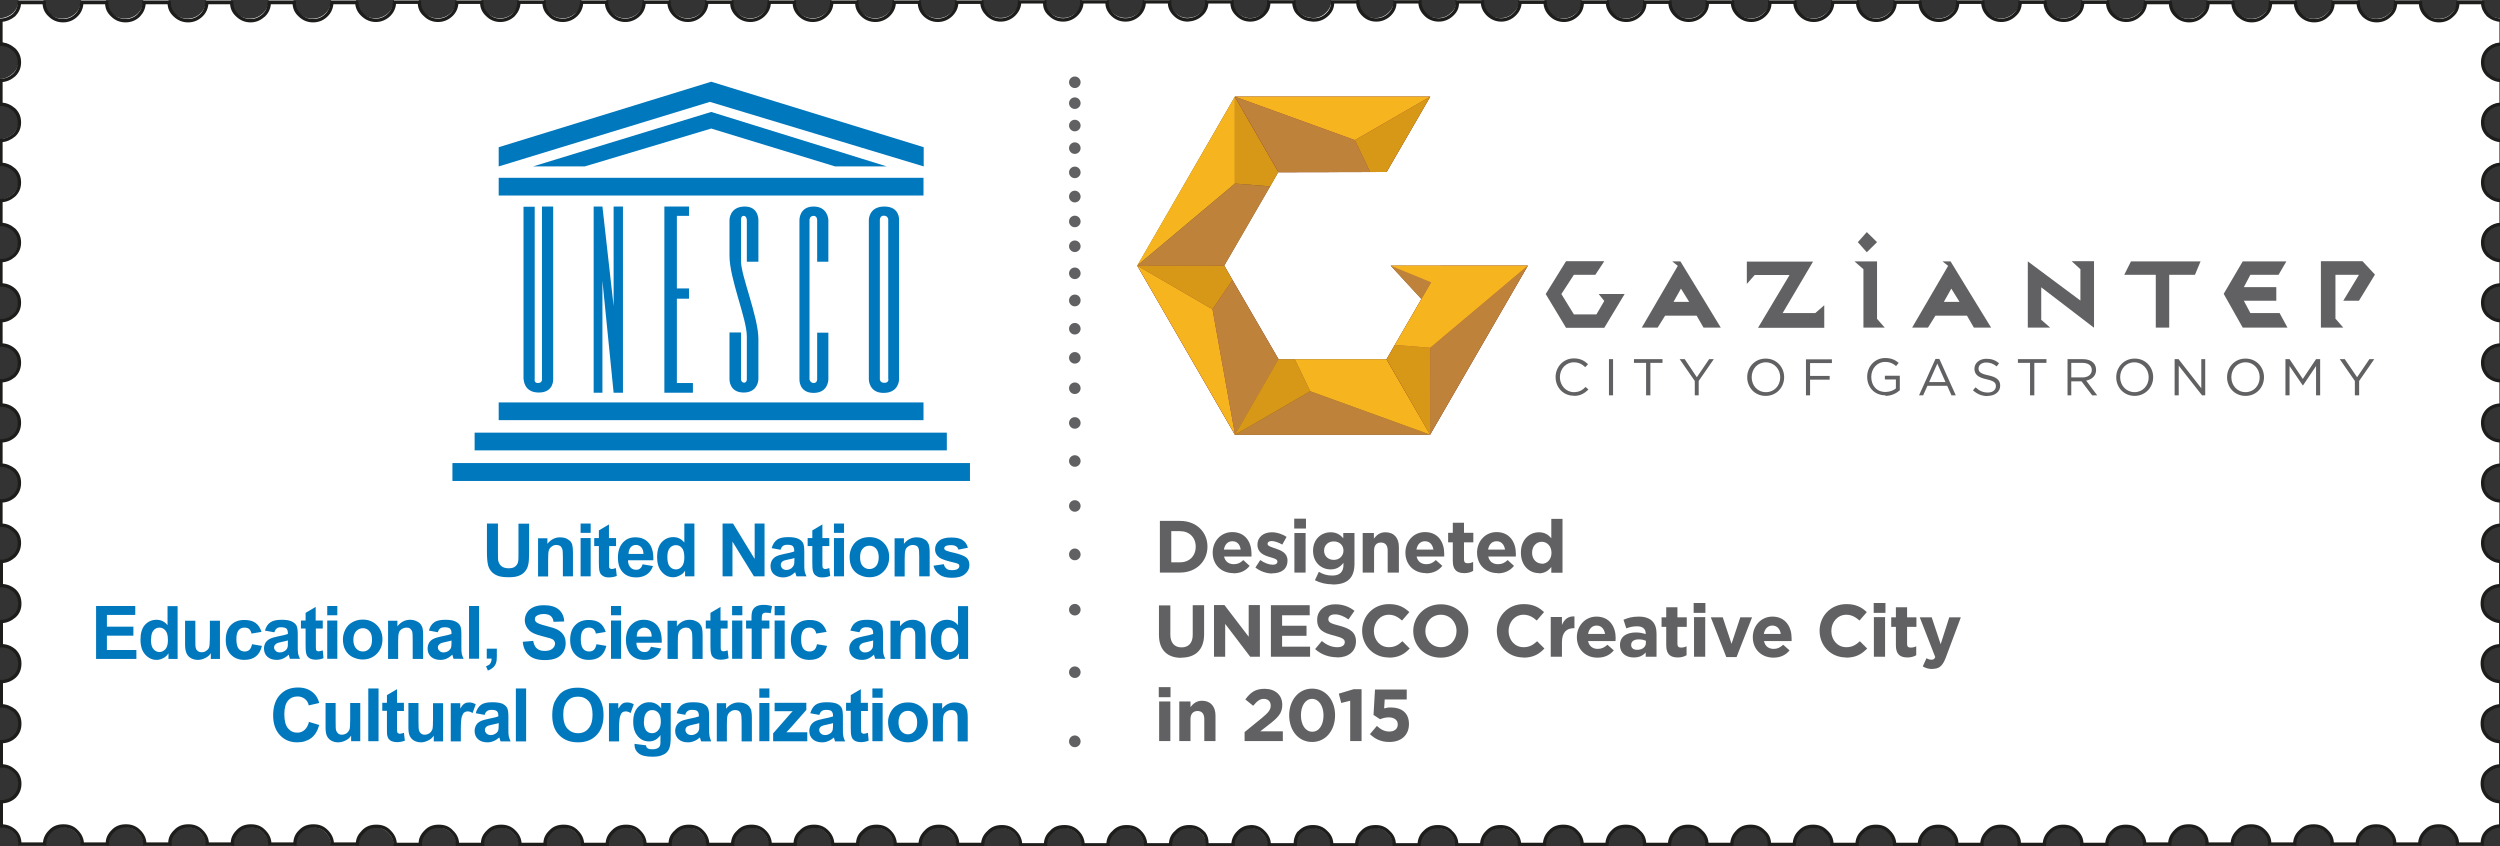 <?xml version="1.0" encoding="UTF-8"?>
<svg id="katman_1" xmlns="http://www.w3.org/2000/svg" xmlns:xlink="http://www.w3.org/1999/xlink" version="1.1" viewBox="0 0 134 45.36">
  <rect x="0" y="0" width="134" height="45.36" fill="#333333" stroke="none"/>
  <!-- Generator: Adobe Illustrator 29.4.0, SVG Export Plug-In . SVG Version: 2.1.0 Build 152)  -->
  <defs>
    <style>
      .st0, .st1 {
        fill: none;
      }

      .st2 {
        fill: #e8928b;
      }

      .st3 {
        fill: #d66834;
      }

      .st4 {
        fill: url(#linear-gradient2);
      }

      .st5 {
        fill: url(#linear-gradient1);
      }

      .st6 {
        fill: url(#linear-gradient9);
      }

      .st7 {
        fill: url(#linear-gradient3);
      }

      .st8 {
        fill: url(#linear-gradient6);
      }

      .st9 {
        fill: url(#linear-gradient8);
      }

      .st10 {
        fill: url(#linear-gradient7);
      }

      .st11 {
        fill: url(#linear-gradient5);
      }

      .st12 {
        fill: url(#linear-gradient4);
      }

      .st13 {
        fill: #9e4330;
      }

      .st14 {
        fill: #e47639;
      }

      .st15 {
        fill: url(#linear-gradient18);
      }

      .st16 {
        fill: url(#linear-gradient13);
      }

      .st17 {
        fill: url(#linear-gradient12);
      }

      .st18 {
        fill: url(#linear-gradient15);
      }

      .st19 {
        fill: url(#linear-gradient16);
      }

      .st20 {
        fill: url(#linear-gradient11);
      }

      .st21 {
        fill: url(#linear-gradient10);
      }

      .st22 {
        fill: url(#linear-gradient17);
      }

      .st23 {
        fill: url(#linear-gradient14);
      }

      .st24 {
        fill: url(#linear-gradient19);
      }

      .st25 {
        fill: #d79717;
      }

      .st26 {
        fill: url(#linear-gradient);
      }

      .st27 {
        fill: #6a471b;
      }

      .st28 {
        fill: #0078be;
      }

      .st29 {
        clip-path: url(#clippath-17);
      }

      .st30 {
        clip-path: url(#clippath-19);
      }

      .st31 {
        clip-path: url(#clippath-11);
      }

      .st32 {
        clip-path: url(#clippath-16);
      }

      .st33 {
        clip-path: url(#clippath-18);
      }

      .st34 {
        clip-path: url(#clippath-10);
      }

      .st35 {
        clip-path: url(#clippath-15);
      }

      .st36 {
        clip-path: url(#clippath-13);
      }

      .st37 {
        clip-path: url(#clippath-14);
      }

      .st38 {
        clip-path: url(#clippath-12);
      }

      .st39 {
        clip-path: url(#clippath-61);
      }

      .st40 {
        clip-path: url(#clippath-60);
      }

      .st41 {
        clip-path: url(#clippath-62);
      }

      .st42 {
        clip-path: url(#clippath-63);
      }

      .st43 {
        clip-path: url(#clippath-50);
      }

      .st44 {
        clip-path: url(#clippath-55);
      }

      .st45 {
        clip-path: url(#clippath-52);
      }

      .st46 {
        clip-path: url(#clippath-57);
      }

      .st47 {
        clip-path: url(#clippath-54);
      }

      .st48 {
        clip-path: url(#clippath-56);
      }

      .st49 {
        clip-path: url(#clippath-53);
      }

      .st50 {
        clip-path: url(#clippath-51);
      }

      .st51 {
        clip-path: url(#clippath-58);
      }

      .st52 {
        clip-path: url(#clippath-59);
      }

      .st53 {
        clip-path: url(#clippath-31);
      }

      .st54 {
        clip-path: url(#clippath-32);
      }

      .st55 {
        clip-path: url(#clippath-33);
      }

      .st56 {
        clip-path: url(#clippath-34);
      }

      .st57 {
        clip-path: url(#clippath-35);
      }

      .st58 {
        clip-path: url(#clippath-39);
      }

      .st59 {
        clip-path: url(#clippath-30);
      }

      .st60 {
        clip-path: url(#clippath-36);
      }

      .st61 {
        clip-path: url(#clippath-37);
      }

      .st62 {
        clip-path: url(#clippath-38);
      }

      .st63 {
        clip-path: url(#clippath-27);
      }

      .st64 {
        clip-path: url(#clippath-29);
      }

      .st65 {
        clip-path: url(#clippath-26);
      }

      .st66 {
        clip-path: url(#clippath-28);
      }

      .st67 {
        clip-path: url(#clippath-20);
      }

      .st68 {
        clip-path: url(#clippath-21);
      }

      .st69 {
        clip-path: url(#clippath-22);
      }

      .st70 {
        clip-path: url(#clippath-23);
      }

      .st71 {
        clip-path: url(#clippath-24);
      }

      .st72 {
        clip-path: url(#clippath-25);
      }

      .st73 {
        clip-path: url(#clippath-41);
      }

      .st74 {
        clip-path: url(#clippath-42);
      }

      .st75 {
        clip-path: url(#clippath-43);
      }

      .st76 {
        clip-path: url(#clippath-44);
      }

      .st77 {
        clip-path: url(#clippath-45);
      }

      .st78 {
        clip-path: url(#clippath-49);
      }

      .st79 {
        clip-path: url(#clippath-40);
      }

      .st80 {
        clip-path: url(#clippath-46);
      }

      .st81 {
        clip-path: url(#clippath-47);
      }

      .st82 {
        clip-path: url(#clippath-48);
      }

      .st83 {
        clip-path: url(#clippath-1);
      }

      .st84 {
        clip-path: url(#clippath-3);
      }

      .st85 {
        clip-path: url(#clippath-4);
      }

      .st86 {
        clip-path: url(#clippath-2);
      }

      .st87 {
        clip-path: url(#clippath-7);
      }

      .st88 {
        clip-path: url(#clippath-6);
      }

      .st89 {
        clip-path: url(#clippath-9);
      }

      .st90 {
        clip-path: url(#clippath-8);
      }

      .st91 {
        clip-path: url(#clippath-5);
      }

      .st92 {
        fill: #fff;
      }

      .st1 {
        stroke: #1d1d1b;
        stroke-miterlimit: 22.93;
        stroke-width: .18px;
      }

      .st93 {
        fill: #616062;
      }

      .st94 {
        fill: #cb6041;
      }

      .st95 {
        fill: #be823b;
      }

      .st96 {
        clip-path: url(#clippath);
      }

      .st97 {
        fill: #f6b51f;
      }
    </style>
    <clipPath id="clippath">
      <rect class="st0" x="70.78" y="16.34" width="1" height=".37"/>
    </clipPath>
    <clipPath id="clippath-1">
      <path class="st0" d="M119.29,28.16c.27.05.55.08.84.08s.57-.03.84-.08l-.84-.55-.84.55Z"/>
    </clipPath>
    <clipPath id="clippath-2">
      <rect class="st0" x="119.09" y="27.55" width="1.89" height=".71"/>
    </clipPath>
    <linearGradient id="linear-gradient" x1="1295.61" y1="1241.98" x2="1296.4" y2="1241.98" gradientTransform="translate(-4384.39 4344.64) scale(3.48 -3.48)" gradientUnits="userSpaceOnUse">
      <stop offset="0" stop-color="#f5e83a"/>
      <stop offset=".28" stop-color="#b6ae36"/>
      <stop offset=".62" stop-color="#6f6b33"/>
      <stop offset=".87" stop-color="#434130"/>
      <stop offset="1" stop-color="#323230"/>
    </linearGradient>
    <clipPath id="clippath-3">
      <rect class="st0" x="68.83" y="14.21" width="1.63" height="1.07"/>
    </clipPath>
    <clipPath id="clippath-4">
      <path class="st0" d="M116,24.92s0,0,0,0l1.37.89,1.37-.9-1.37-.9-1.38.89Z"/>
    </clipPath>
    <clipPath id="clippath-5">
      <rect class="st0" x="115.77" y="24" width="3.08" height="1.89"/>
    </clipPath>
    <linearGradient id="linear-gradient1" x1="1294.64" y1="1240.24" x2="1295.43" y2="1240.24" gradientTransform="translate(-4387.67 4339.37) scale(3.48 -3.48)" xlink:href="#linear-gradient"/>
    <clipPath id="clippath-6">
      <rect class="st0" x="69.18" y="15.28" width="1.28" height=".96"/>
    </clipPath>
    <clipPath id="clippath-7">
      <path class="st0" d="M116.59,26.33c.28.43.64.8,1.05,1.11l1.11-.72-1.37-.9-.79.51Z"/>
    </clipPath>
    <clipPath id="clippath-8">
      <rect class="st0" x="116.48" y="25.65" width="2.37" height="1.89"/>
    </clipPath>
    <linearGradient id="linear-gradient2" x1="1294.77" y1="1240.56" x2="1295.56" y2="1240.56" gradientTransform="translate(-4387.73 4341.76) scale(3.48 -3.48)" xlink:href="#linear-gradient"/>
    <clipPath id="clippath-9">
      <rect class="st0" x="73.71" y="14.73" width=".03" height=".03"/>
    </clipPath>
    <clipPath id="clippath-10">
      <rect class="st0" x="124.22" y="24.9" width=".05" height=".04"/>
    </clipPath>
    <clipPath id="clippath-11">
      <path class="st0" d="M124.34,24.03c0,2.33-1.89,4.21-4.22,4.21s-4.21-1.89-4.21-4.21c0-2.33,1.89-4.21,4.21-4.21,2.33,0,4.22,1.88,4.22,4.21"/>
    </clipPath>
    <clipPath id="clippath-12">
      <polygon class="st0" points="124.25 24.92 125.62 25.82 127 24.92 125.62 24.03 124.25 24.92"/>
    </clipPath>
    <clipPath id="clippath-13">
      <rect class="st0" x="124.06" y="24.71" width=".24" height=".24"/>
    </clipPath>
    <linearGradient id="linear-gradient3" x1="1277.23" y1="1222.57" x2="1278.02" y2="1222.57" gradientTransform="translate(-4368.28 4325.08) scale(3.52 -3.52)" xlink:href="#linear-gradient"/>
    <clipPath id="clippath-14">
      <rect class="st0" x="72.91" y="14.74" width=".81" height=".84"/>
    </clipPath>
    <clipPath id="clippath-15">
      <path class="st0" d="M122.87,25.82l.78.51c.28-.42.48-.9.59-1.4l-1.37.89Z"/>
    </clipPath>
    <clipPath id="clippath-16">
      <rect class="st0" x="122.64" y="24.71" width="1.66" height="1.66"/>
    </clipPath>
    <linearGradient id="linear-gradient4" x1="1292.41" y1="1238.57" x2="1293.2" y2="1238.57" gradientTransform="translate(-4377.93 4338.84) scale(3.48 -3.48)" xlink:href="#linear-gradient"/>
    <clipPath id="clippath-17">
      <rect class="st0" x="72.1" y="15.28" width="1.28" height=".96"/>
    </clipPath>
    <clipPath id="clippath-18">
      <path class="st0" d="M121.5,26.71l1.11.72c.41-.3.77-.68,1.05-1.11l-.78-.51-1.37.9Z"/>
    </clipPath>
    <clipPath id="clippath-19">
      <rect class="st0" x="121.45" y="25.65" width="2.37" height="1.89"/>
    </clipPath>
    <linearGradient id="linear-gradient5" x1="1293.1" y1="1239.22" x2="1293.89" y2="1239.22" gradientTransform="translate(-4379.77 4340.34) scale(3.48 -3.48)" xlink:href="#linear-gradient"/>
    <clipPath id="clippath-20">
      <rect class="st0" x="68.83" y="12.85" width=".82" height=".83"/>
    </clipPath>
    <clipPath id="clippath-21">
      <path class="st0" d="M116.01,23.13l1.37-.9-.79-.51c-.28.42-.48.89-.58,1.4"/>
    </clipPath>
    <clipPath id="clippath-22">
      <rect class="st0" x="116.01" y="21.63" width="1.42" height="1.66"/>
    </clipPath>
    <linearGradient id="linear-gradient6" x1="1296.19" y1="1241.68" x2="1296.98" y2="1241.68" gradientTransform="translate(-4389.62 4337.31) scale(3.47 -3.47)" xlink:href="#linear-gradient"/>
    <clipPath id="clippath-23">
      <rect class="st0" x="68.83" y="13.15" width="1.63" height="1.06"/>
    </clipPath>
    <clipPath id="clippath-24">
      <path class="st0" d="M116.01,23.13h0s1.38.9,1.38.9l1.37-.9-1.37-.9-1.37.9Z"/>
    </clipPath>
    <clipPath id="clippath-25">
      <rect class="st0" x="115.77" y="22.1" width="3.08" height="2.13"/>
    </clipPath>
    <linearGradient id="linear-gradient7" x1="1294.64" y1="1240.1" x2="1295.43" y2="1240.1" gradientTransform="translate(-4387.67 4337.1) scale(3.48 -3.48)" xlink:href="#linear-gradient"/>
    <clipPath id="clippath-26">
      <rect class="st0" x="68.78" y="13.68" width=".87" height="1.06"/>
    </clipPath>
    <clipPath id="clippath-27">
      <path class="st0" d="M115.91,24.03c0,.31.03.61.09.89l1.38-.89-1.38-.89c-.06.29-.09.59-.09.89"/>
    </clipPath>
    <clipPath id="clippath-28">
      <rect class="st0" x="115.77" y="23.05" width="1.66" height="1.9"/>
    </clipPath>
    <linearGradient id="linear-gradient8" x1="1295.8" y1="1241.33" x2="1296.59" y2="1241.33" gradientTransform="translate(-4389.68 4338.97) scale(3.48 -3.48)" xlink:href="#linear-gradient"/>
    <clipPath id="clippath-29">
      <rect class="st0" x="72.91" y="12.85" width=".81" height=".83"/>
    </clipPath>
    <clipPath id="clippath-30">
      <path class="st0" d="M122.87,22.23l1.37.9c-.11-.51-.31-.98-.59-1.4l-.78.51Z"/>
    </clipPath>
    <clipPath id="clippath-31">
      <rect class="st0" x="122.64" y="21.63" width="1.66" height="1.66"/>
    </clipPath>
    <linearGradient id="linear-gradient9" x1="1292.41" y1="1238.29" x2="1293.2" y2="1238.29" gradientTransform="translate(-4377.93 4334.79) scale(3.48 -3.48)" xlink:href="#linear-gradient"/>
    <clipPath id="clippath-32">
      <rect class="st0" x="69.81" y="11.76" width="1.47" height=".86"/>
    </clipPath>
    <clipPath id="clippath-33">
      <path class="st0" d="M117.64,20.62l1.11.72,1.37-.9-.84-.55c-.6.12-1.16.37-1.64.72"/>
    </clipPath>
    <clipPath id="clippath-34">
      <rect class="st0" x="117.43" y="19.73" width="2.85" height="1.66"/>
    </clipPath>
    <linearGradient id="linear-gradient10" x1="1293.55" y1="1238.94" x2="1294.34" y2="1238.94" gradientTransform="translate(-4385.33 4333.19) scale(3.48 -3.48)" xlink:href="#linear-gradient"/>
    <clipPath id="clippath-35">
      <rect class="st0" x="70.78" y="11.71" width="1" height=".38"/>
    </clipPath>
    <clipPath id="clippath-36">
      <path class="st0" d="M119.29,19.9l.84.55.84-.55c-.27-.06-.55-.08-.84-.08s-.57.02-.84.08"/>
    </clipPath>
    <clipPath id="clippath-37">
      <rect class="st0" x="119.09" y="19.73" width="1.89" height=".71"/>
    </clipPath>
    <linearGradient id="linear-gradient11" x1="1294.36" y1="1240.04" x2="1295.15" y2="1240.04" gradientTransform="translate(-4383.67 4333.57) scale(3.48 -3.48)" xlink:href="#linear-gradient"/>
    <clipPath id="clippath-38">
      <rect class="st0" x="69.81" y="15.81" width="1.47" height=".86"/>
    </clipPath>
    <clipPath id="clippath-39">
      <path class="st0" d="M117.64,27.44c.48.35,1.04.6,1.64.72l.84-.55-1.37-.89-1.11.72Z"/>
    </clipPath>
    <clipPath id="clippath-40">
      <rect class="st0" x="117.43" y="26.6" width="2.85" height="1.66"/>
    </clipPath>
    <linearGradient id="linear-gradient12" x1="1293.55" y1="1239.45" x2="1294.34" y2="1239.45" gradientTransform="translate(-4385.34 4341.82) scale(3.48 -3.48)" xlink:href="#linear-gradient"/>
    <clipPath id="clippath-41">
      <rect class="st0" x="68.83" y="14.74" width=".82" height=".84"/>
    </clipPath>
    <clipPath id="clippath-42">
      <path class="st0" d="M116.59,26.33l.79-.51-1.37-.89c.11.51.31.98.58,1.4"/>
    </clipPath>
    <clipPath id="clippath-43">
      <rect class="st0" x="116.01" y="24.71" width="1.42" height="1.66"/>
    </clipPath>
    <linearGradient id="linear-gradient13" x1="1296.19" y1="1241.96" x2="1296.98" y2="1241.96" gradientTransform="translate(-4389.62 4341.36) scale(3.47 -3.47)" xlink:href="#linear-gradient"/>
    <clipPath id="clippath-44">
      <rect class="st0" x="71.28" y="15.81" width="1.47" height=".86"/>
    </clipPath>
    <clipPath id="clippath-45">
      <path class="st0" d="M120.12,27.61l.84.55c.6-.12,1.16-.37,1.64-.72l-1.11-.72-1.38.89Z"/>
    </clipPath>
    <clipPath id="clippath-46">
      <rect class="st0" x="120.04" y="26.6" width="2.6" height="1.66"/>
    </clipPath>
    <linearGradient id="linear-gradient14" x1="1291.76" y1="1237.76" x2="1292.55" y2="1237.76" gradientTransform="translate(-4380.89 4340.27) scale(3.48 -3.48)" xlink:href="#linear-gradient"/>
    <clipPath id="clippath-47">
      <rect class="st0" x="72.1" y="12.19" width="1.28" height=".96"/>
    </clipPath>
    <clipPath id="clippath-48">
      <path class="st0" d="M121.5,21.34l1.37.89.78-.51c-.28-.43-.64-.81-1.05-1.11l-1.11.72Z"/>
    </clipPath>
    <clipPath id="clippath-49">
      <rect class="st0" x="121.45" y="20.44" width="2.37" height="1.89"/>
    </clipPath>
    <linearGradient id="linear-gradient15" x1="1293.1" y1="1238.83" x2="1293.89" y2="1238.83" gradientTransform="translate(-4379.77 4333.75) scale(3.48 -3.48)" xlink:href="#linear-gradient"/>
    <clipPath id="clippath-50">
      <rect class="st0" x="69.18" y="12.19" width="1.28" height=".96"/>
    </clipPath>
    <clipPath id="clippath-51">
      <path class="st0" d="M116.59,21.73l.79.51,1.37-.89-1.11-.72c-.41.3-.77.68-1.05,1.11"/>
    </clipPath>
    <clipPath id="clippath-52">
      <rect class="st0" x="116.48" y="20.44" width="2.37" height="1.89"/>
    </clipPath>
    <linearGradient id="linear-gradient16" x1="1293.72" y1="1239.04" x2="1294.51" y2="1239.04" gradientTransform="translate(-4386.91 4333.99) scale(3.48 -3.48)" xlink:href="#linear-gradient"/>
    <clipPath id="clippath-53">
      <rect class="st0" x="71.28" y="11.76" width="1.47" height=".86"/>
    </clipPath>
    <clipPath id="clippath-54">
      <path class="st0" d="M120.12,20.44l1.38.9,1.11-.72c-.48-.35-1.04-.6-1.64-.72l-.84.55Z"/>
    </clipPath>
    <clipPath id="clippath-55">
      <rect class="st0" x="120.04" y="19.73" width="2.6" height="1.66"/>
    </clipPath>
    <linearGradient id="linear-gradient17" x1="1291.76" y1="1237.25" x2="1292.55" y2="1237.25" gradientTransform="translate(-4380.89 4331.64) scale(3.48 -3.48)" xlink:href="#linear-gradient"/>
    <clipPath id="clippath-56">
      <rect class="st0" x="72.91" y="13.68" width=".87" height="1.06"/>
    </clipPath>
    <clipPath id="clippath-57">
      <path class="st0" d="M122.87,24.03l1.37.89c.06-.29.1-.59.1-.89s-.03-.61-.1-.89l-1.37.89Z"/>
    </clipPath>
    <clipPath id="clippath-58">
      <rect class="st0" x="122.64" y="23.05" width="1.89" height="1.9"/>
    </clipPath>
    <linearGradient id="linear-gradient18" x1="1290.83" y1="1236.68" x2="1291.62" y2="1236.68" gradientTransform="translate(-4376.69 4334.8) scale(3.49 -3.49)" xlink:href="#linear-gradient"/>
    <clipPath id="clippath-59">
      <rect class="st0" x="73.71" y="13.66" width=".03" height=".06"/>
    </clipPath>
    <clipPath id="clippath-60">
      <rect class="st0" x="124.22" y="23.1" width=".05" height=".09"/>
    </clipPath>
    <clipPath id="clippath-61">
      <path class="st0" d="M124.34,24.03c0,2.33-1.89,4.21-4.22,4.21s-4.21-1.89-4.21-4.21c0-2.33,1.89-4.21,4.21-4.21,2.33,0,4.22,1.88,4.22,4.21"/>
    </clipPath>
    <clipPath id="clippath-62">
      <polygon class="st0" points="124.25 23.13 125.62 24.03 127 23.13 125.62 22.23 124.25 23.13"/>
    </clipPath>
    <clipPath id="clippath-63">
      <rect class="st0" x="124.06" y="23.05" width=".24" height=".24"/>
    </clipPath>
    <linearGradient id="linear-gradient19" x1="1277.23" y1="1222.39" x2="1278.02" y2="1222.39" gradientTransform="translate(-4368.28 4322.8) scale(3.52 -3.52)" xlink:href="#linear-gradient"/>
  </defs>
  <path class="st92" d="M70.36.97c-.28-.02-.52-.1-.71-.29-.05-.05-.1-.1-.14-.15-.02-.04-.05-.08-.07-.12-.06-.13-.09-.26-.09-.42h0s-1.34,0-1.34,0h0c0,.12-.02.23-.05.34-.05.13-.13.24-.24.35-.19.19-.43.29-.7.29s-.51-.1-.7-.29c-.11-.1-.19-.22-.24-.35-.03-.1-.06-.22-.06-.34h0s-1.34,0-1.34,0h0c0,.15-.03.29-.09.42h0s-.05.08-.07.11c-.04.06-.09.11-.14.15-.19.19-.43.27-.71.29-.28,0-.51-.1-.7-.29-.2-.19-.3-.41-.28-.68h-1.35c-.02.27-.11.5-.3.68-.19.19-.43.29-.71.29s-.51-.1-.71-.29c-.19-.19-.3-.41-.27-.68h-1.36c0,.27-.11.5-.3.68-.19.19-.43.29-.71.29s-.51-.1-.71-.29c-.22-.19-.3-.41-.28-.68h-1.35c0,.27-.11.5-.3.68-.19.19-.43.29-.71.29s-.52-.1-.71-.29c-.19-.19-.3-.41-.3-.66h-1.35c0,.27-.11.49-.3.68-.19.18-.43.29-.71.29s-.52-.1-.71-.29c-.19-.19-.28-.42-.28-.68h-1.35c0,.27-.11.49-.3.68-.19.18-.43.29-.71.29s-.52-.1-.71-.29c-.19-.19-.3-.42-.28-.68h-1.35c0,.27-.11.49-.3.68-.19.18-.43.29-.71.29s-.52-.1-.71-.29c-.19-.19-.3-.42-.28-.68h-1.35c0,.27-.11.49-.3.68-.19.18-.43.29-.71.29s-.52-.1-.71-.29c-.19-.19-.3-.42-.28-.68h-1.35c0,.27-.11.49-.3.68-.19.18-.43.29-.71.29s-.51-.1-.71-.29c-.19-.19-.3-.42-.3-.68h-1.33c-.02.27-.11.49-.3.68-.19.18-.43.29-.71.29s-.52-.1-.71-.29c-.19-.19-.3-.42-.3-.68h-1.33c-.02.27-.1.49-.3.68-.2.18-.43.29-.71.29s-.54-.1-.71-.29c-.21-.19-.3-.42-.3-.68h-1.35c0,.27-.11.49-.28.68-.19.18-.43.29-.71.29s-.51-.1-.71-.29c-.21-.19-.3-.42-.3-.68h-1.33c-.02.27-.11.49-.3.68-.19.18-.43.29-.71.29s-.51-.1-.71-.29c-.21-.19-.3-.42-.3-.68h-1.33c-.02.27-.11.49-.3.68-.19.18-.43.29-.71.29s-.52-.1-.71-.29c-.21-.19-.3-.42-.32-.66h-1.33c-.02.27-.11.5-.3.68-.19.19-.43.29-.71.29s-.51-.11-.71-.29c-.21-.19-.3-.41-.3-.68h-1.33c-.02.27-.11.5-.3.68-.22.19-.43.29-.71.29s-.51-.11-.71-.29c-.21-.19-.3-.41-.3-.68h-1.33c-.02.27-.11.5-.3.68-.19.19-.43.29-.71.29s-.52-.11-.71-.29c-.22-.19-.3-.41-.3-.68h-1.35c0,.27-.11.5-.28.68-.19.19-.43.29-.71.29s-.52-.11-.71-.29c-.21-.19-.3-.41-.3-.68h-1.33c-.02.27-.11.5-.3.68-.19.19-.43.29-.71.29s-.52-.11-.71-.29c-.22-.19-.3-.41-.3-.68H.99c0,.25-.11.48-.28.66-.22.18-.45.27-.71.29v1.29c.25,0,.49.1.71.29.19.19.28.41.28.68s-.09.5-.28.68C.49,4.12.25,4.23,0,4.23v1.29c.25,0,.49.1.71.29.19.19.28.41.28.68s-.09.5-.28.68C.49,7.36.25,7.46,0,7.46v1.28c.25,0,.49.1.71.29.19.19.28.41.28.68s-.09.5-.28.68C.49,10.59.25,10.69,0,10.69v1.28c.25,0,.49.1.71.29.19.19.28.42.28.68s-.09.5-.28.69c-.22.19-.45.29-.71.29v1.31c.25,0,.49.08.71.27.19.19.28.41.28.68s-.09.5-.28.68c-.22.19-.45.29-.71.29v1.3c.25,0,.49.08.71.27.19.19.28.41.28.68s-.09.5-.28.7c-.22.19-.45.27-.71.27v1.31c.25,0,.49.08.71.27.19.19.28.41.28.68s-.09.52-.28.7c-.22.19-.45.27-.71.27v1.31c.25,0,.49.1.71.27.19.19.28.41.28.68,0,.29-.09.5-.28.71-.22.18-.45.27-.71.27v1.31c.25,0,.49.08.71.29.19.17.28.41.28.66,0,.27-.09.5-.28.7-.22.19-.43.29-.69.29v1.31c.26,0,.49.08.71.27.19.19.28.42.28.7,0,.25-.09.48-.28.66-.22.19-.45.29-.71.29v1.3c.26,0,.49.08.71.27.19.19.28.41.28.68s-.09.52-.28.7c-.22.19-.45.27-.71.27v1.31c.26,0,.49.1.71.27.19.19.28.42.28.69,0,.29-.09.49-.28.7-.22.19-.45.27-.71.27v1.31c.26,0,.49.08.71.29.19.16.28.41.28.66,0,.27-.09.5-.28.7-.22.19-.45.27-.71.27v1.31c.26,0,.49.08.71.27.19.19.28.42.28.69v.02h1.33c0-.27.11-.5.3-.68.19-.21.43-.29.71-.29s.52.08.71.29c.19.19.3.42.3.68h1.35c-.02-.27.09-.5.28-.68.19-.21.43-.29.71-.29s.51.08.71.29c.19.19.3.42.3.68h1.35c-.02-.27.08-.5.28-.68.19-.21.43-.29.71-.29s.52.08.71.29c.19.19.3.42.3.68h1.35c-.02-.27.09-.5.28-.68.19-.21.43-.29.71-.29s.51.08.71.29c.19.19.3.42.3.68h1.35c0-.27.09-.5.28-.68.19-.21.43-.29.7-.29s.52.08.71.29c.19.19.3.42.3.68h1.35c0-.27.11-.48.3-.66.19-.21.43-.29.71-.29s.51.08.71.29c.19.19.3.41.3.68h1.35c-.02-.27.09-.5.28-.68.19-.21.43-.29.71-.29s.52.08.71.29c.19.19.3.41.3.68h1.35c-.02-.27.09-.5.28-.68.19-.21.43-.29.71-.29s.52.08.71.29c.19.19.3.41.3.68h1.35c-.02-.27.08-.5.28-.68.19-.21.43-.29.71-.29s.51.08.71.29c.2.19.3.41.3.68h1.33c0-.27.11-.5.3-.68.19-.21.43-.29.71-.29s.51.08.71.29c.19.19.3.41.3.68h1.35c0-.27.08-.5.3-.68.19-.21.43-.29.71-.29s.51.08.71.29c.19.19.28.41.3.68h1.33c0-.27.08-.5.3-.68.19-.21.43-.29.71-.29s.51.08.71.29c.19.19.27.41.3.68h1.33c0-.27.09-.5.3-.68.19-.21.43-.29.71-.29s.52.08.71.29c.19.19.28.41.3.68h1.33c0-.27.09-.5.3-.68.19-.21.43-.29.71-.29s.52.08.71.29c.19.19.28.41.3.68h1.33c0-.27.11-.5.3-.68.19-.21.43-.29.71-.29s.52.08.71.29c.19.19.28.41.3.68h1.33c.02-.27.1-.48.32-.66.19-.21.43-.29.71-.29s.51.08.71.29c.19.19.28.42.3.68h1.33c0-.27.08-.5.3-.68.17-.21.43-.29.71-.29s.52.08.71.29c.2.19.28.42.3.68h1.33c0-.27.09-.5.3-.68.2-.21.43-.29.69-.29.3,0,.54.08.73.29.19.19.28.42.3.68h1.33c0-.27.09-.5.3-.68.19-.21.43-.29.71-.29s.49.08.71.29c.02.03.05.05.07.08.11.15.15.33.15.52v.08h.07s1.26,0,1.26,0h.08c0-.27.11-.5.3-.68.19-.2.41-.28.67-.29.26,0,.48.09.67.29.19.19.3.42.3.68h.07s1.26,0,1.26,0h.07v-.08c0-.2.04-.37.15-.52.02-.03.05-.06.08-.08.21-.21.43-.29.71-.29s.51.08.71.29c.22.19.3.42.3.68h1.33c.02-.27.11-.5.3-.68.19-.21.43-.29.73-.29.26,0,.49.08.69.29.21.19.3.42.3.68h1.33c.02-.27.11-.5.3-.68.2-.21.43-.29.71-.29s.53.08.71.29c.21.19.3.42.3.68h1.33c.02-.27.11-.5.3-.68.2-.21.43-.29.71-.29s.51.08.71.29c.22.19.3.4.33.66h1.33c.02-.27.11-.5.3-.68.19-.21.43-.29.71-.29s.52.08.71.29c.19.19.3.41.3.68h1.33c.02-.27.11-.5.3-.68.19-.21.43-.29.71-.29s.52.08.71.29c.21.19.3.41.3.68h1.33c.02-.27.11-.5.3-.68.19-.21.43-.29.71-.29s.52.08.71.29c.21.19.3.41.3.68h1.33c.02-.27.11-.5.3-.68.19-.21.43-.29.71-.29s.52.08.71.29c.22.19.3.41.3.68h1.33c.02-.27.11-.5.3-.68.19-.21.43-.29.71-.29s.52.08.71.29c.21.19.3.41.3.68h1.35c0-.27.11-.5.3-.68.19-.21.43-.29.71-.29s.52.08.71.29c.19.19.3.41.3.68h1.33c0-.27.1-.5.3-.68.19-.21.43-.29.71-.29s.51.08.7.29c.2.19.3.41.28.68h1.35c0-.27.11-.5.3-.68.19-.21.43-.29.71-.29s.51.08.71.29c.19.19.3.41.28.68h1.35c0-.27.11-.5.3-.68.19-.21.43-.29.71-.29s.52.08.71.29c.19.19.3.41.28.68h1.35c0-.27.11-.5.3-.68.19-.21.43-.29.71-.29s.52.08.71.29c.19.19.3.39.3.66h1.35c0-.27.11-.5.3-.68.2-.21.43-.29.71-.29s.52.08.71.29c.19.19.28.42.28.68h1.35c0-.27.11-.5.3-.68.19-.21.43-.29.71-.29s.52.08.71.29c.19.19.3.42.28.68h1.35c0-.27.11-.5.3-.68.19-.21.43-.29.71-.29s.51.08.71.29c.19.19.3.42.28.68h1.35c0-.27.1-.5.3-.68.19-.21.43-.29.71-.29s.51.08.71.29c.19.19.3.42.28.68h1.35c0-.27.11-.5.3-.68.19-.21.43-.29.71-.29s.52.08.71.29c.19.19.3.42.3.68h1.33v-.02c0-.27.08-.5.28-.69.21-.18.45-.27.71-.27v-1.31c-.26,0-.49-.08-.71-.27-.19-.21-.28-.43-.28-.7,0-.25.08-.5.28-.66.21-.21.45-.29.71-.29v-1.31c-.26,0-.49-.08-.71-.27-.19-.21-.28-.41-.28-.7,0-.27.08-.5.28-.69.21-.16.45-.27.71-.27v-1.31c-.26,0-.49-.08-.71-.27-.19-.19-.28-.43-.28-.7s.08-.5.28-.68c.21-.19.45-.27.71-.27v-1.3c-.26,0-.49-.1-.71-.29-.19-.19-.28-.41-.28-.66,0-.29.08-.52.28-.7.21-.18.45-.27.71-.27v-1.31c-.26,0-.47-.1-.69-.29-.19-.21-.28-.43-.28-.7,0-.25.09-.5.28-.66.22-.21.45-.29.71-.29v-1.31c-.26,0-.49-.08-.71-.27-.19-.21-.28-.41-.28-.71,0-.27.09-.5.28-.68.22-.17.45-.27.71-.27v-1.31c-.26,0-.49-.08-.71-.27-.19-.18-.28-.43-.28-.7s.09-.5.28-.68c.22-.19.45-.27.71-.27v-1.31c-.26,0-.49-.08-.71-.27-.19-.21-.28-.43-.28-.7s.09-.5.28-.68c.22-.19.45-.27.71-.27v-1.3c-.26,0-.49-.1-.71-.29-.19-.18-.28-.41-.28-.68s.09-.5.28-.68c.22-.19.45-.27.71-.27v-1.31c-.26,0-.49-.1-.71-.29-.19-.19-.28-.41-.28-.69s.09-.5.28-.68c.22-.18.45-.29.71-.29v-1.28c-.26,0-.49-.1-.71-.29-.19-.19-.28-.41-.28-.68s.09-.5.28-.68c.22-.19.45-.29.71-.29v-1.28c-.26,0-.49-.11-.71-.29-.19-.19-.28-.41-.28-.68s.09-.5.28-.68c.22-.19.45-.29.71-.29v-1.29c-.26,0-.49-.1-.71-.29-.19-.19-.28-.42-.28-.68s.09-.5.28-.68c.22-.19.45-.29.71-.29V.99c-.26-.02-.49-.1-.71-.29-.17-.19-.28-.42-.28-.66h-1.33c0,.27-.09.5-.3.68-.19.19-.43.29-.71.29s-.51-.11-.7-.29c-.2-.19-.28-.41-.3-.68h-1.33c0,.27-.09.5-.3.68-.19.19-.43.29-.71.29s-.51-.11-.71-.29c-.17-.19-.28-.41-.28-.68h-1.35c0,.27-.08.5-.3.68-.19.19-.43.29-.71.29s-.52-.11-.71-.29c-.19-.19-.28-.41-.3-.68h-1.33c0,.27-.09.5-.3.68-.2.19-.43.29-.71.29s-.49-.11-.71-.29c-.19-.19-.28-.41-.3-.68h-1.33c0,.27-.09.5-.3.68-.19.19-.43.29-.71.29s-.51-.11-.71-.29c-.19-.19-.28-.41-.3-.68h-1.33c-.02.25-.11.48-.32.66-.19.18-.43.29-.71.29s-.52-.1-.71-.29c-.2-.19-.28-.42-.3-.68h-1.33c0,.27-.09.5-.3.68-.19.18-.43.29-.71.29s-.52-.1-.71-.29c-.19-.19-.28-.42-.3-.68h-1.33c0,.27-.08.5-.3.68-.2.18-.43.29-.71.29s-.51-.1-.71-.29c-.17-.19-.28-.42-.28-.68h-1.35c0,.27-.09.5-.3.68-.17.18-.43.29-.71.29s-.51-.1-.71-.29c-.19-.19-.28-.42-.3-.68h-1.33c0,.27-.11.5-.3.68-.19.18-.43.29-.71.29s-.51-.1-.71-.29c-.19-.19-.28-.42-.3-.68h-1.33c0,.27-.11.5-.3.68-.19.18-.43.29-.71.29s-.52-.1-.71-.29c-.19-.19-.3-.42-.3-.68h-1.35c.02.27-.09.5-.28.68-.19.18-.43.29-.71.29s-.52-.1-.71-.29c-.19-.19-.3-.42-.3-.68h-1.35c.02.27-.09.5-.28.68-.19.18-.43.29-.71.29s-.52-.1-.71-.29c-.19-.19-.3-.42-.3-.68h-1.35c.02.27-.08.5-.28.68-.19.18-.43.29-.71.29s-.52-.1-.71-.29c-.19-.19-.3-.42-.3-.68h-1.35c0,.27-.09.5-.28.68-.19.18-.43.29-.71.29s-.51-.1-.71-.29c-.2-.19-.3-.42-.3-.68h-1.35c0,.25-.11.48-.3.66-.19.19-.43.29-.71.29s-.52-.1-.71-.29c-.2-.19-.3-.41-.3-.68h-1.35c.02.27-.07.5-.28.68-.19.19-.43.29-.71.29s-.51-.1-.71-.29c-.19-.19-.3-.41-.3-.68h-1.36c.03.27-.08.5-.28.68-.19.19-.43.29-.71.29s-.51-.1-.71-.29c-.19-.19-.28-.41-.3-.68h-1.35c.02.27-.09.5-.28.68-.19.19-.42.29-.7.29"/>
  <path class="st1" d="M70.36,1.07c-.28-.02-.52-.1-.71-.29-.06-.05-.1-.1-.14-.15-.03-.04-.05-.08-.07-.12-.06-.13-.09-.26-.09-.41h0s-1.34,0-1.34,0h0c0,.12-.02.23-.05.33-.05.13-.13.24-.24.35-.19.18-.43.29-.7.29-.28,0-.51-.1-.7-.29-.11-.1-.19-.22-.24-.35-.03-.1-.05-.22-.05-.33h0s-1.35,0-1.35,0h0c0,.15-.02.29-.09.41h0s-.04.08-.07.12c-.04.05-.08.1-.14.15-.19.18-.43.27-.71.29-.28,0-.51-.1-.7-.29-.19-.19-.3-.41-.28-.68h-1.35c-.02.27-.11.49-.3.68-.19.18-.43.29-.71.29s-.52-.1-.71-.29c-.19-.19-.3-.41-.28-.68h-1.35c0,.27-.11.49-.3.68-.19.18-.43.29-.71.29s-.51-.1-.7-.29c-.22-.19-.3-.41-.28-.68h-1.35c0,.27-.11.49-.3.68-.19.18-.43.29-.71.29s-.51-.1-.71-.29c-.19-.19-.3-.41-.3-.66h-1.35c0,.27-.11.49-.3.68-.19.18-.43.29-.71.29s-.51-.1-.71-.29c-.19-.19-.28-.41-.28-.68h-1.35c0,.27-.11.49-.3.68-.19.18-.43.29-.71.29s-.52-.1-.71-.29c-.19-.19-.3-.41-.28-.68h-1.35c0,.27-.1.49-.3.68-.19.18-.43.29-.71.29s-.51-.1-.71-.29c-.19-.19-.3-.41-.28-.68h-1.35c0,.27-.11.49-.3.68-.19.18-.43.29-.71.29s-.52-.1-.71-.29c-.19-.19-.3-.41-.28-.68h-1.35c0,.27-.11.49-.3.68-.19.18-.43.29-.71.29s-.51-.1-.71-.29c-.19-.19-.3-.41-.3-.68h-1.33c-.02.27-.1.49-.3.68-.19.18-.43.29-.71.29s-.52-.1-.71-.29c-.19-.19-.3-.41-.3-.68h-1.33c-.02.27-.11.49-.3.68-.19.18-.43.29-.71.29s-.54-.1-.71-.29c-.21-.19-.3-.41-.3-.68h-1.35c0,.27-.11.49-.28.68-.19.18-.43.29-.71.29s-.51-.1-.7-.29c-.21-.19-.3-.41-.3-.68h-1.33c-.02.27-.1.49-.3.68-.19.18-.43.29-.71.29s-.51-.1-.7-.29c-.22-.19-.3-.41-.3-.68h-1.33c-.02.27-.11.49-.3.68-.19.18-.43.29-.7.29s-.51-.1-.71-.29c-.21-.19-.3-.41-.32-.66h-1.33c-.02.27-.11.5-.3.68-.19.19-.43.29-.71.29s-.51-.1-.71-.29c-.21-.19-.3-.41-.3-.68h-1.33c-.02.27-.11.5-.3.68-.22.19-.43.29-.71.29s-.51-.1-.71-.29c-.21-.19-.3-.41-.3-.68h-1.33c-.02.27-.11.5-.3.68-.2.19-.43.29-.71.29s-.51-.1-.71-.29c-.21-.19-.3-.41-.3-.68h-1.35c0,.27-.11.5-.28.68-.19.19-.43.29-.71.29s-.52-.1-.71-.29c-.21-.19-.3-.41-.3-.68h-1.33c-.02.27-.11.5-.3.68-.19.19-.43.29-.71.29s-.52-.1-.71-.29c-.21-.19-.3-.41-.3-.68h-1.33c0,.25-.11.48-.28.66-.22.18-.45.27-.71.29v1.28c.26,0,.49.1.71.29.19.19.28.41.28.68s-.09.49-.28.68c-.22.19-.45.29-.71.29v1.28c.26,0,.49.1.71.29.19.19.28.41.28.68s-.09.5-.28.68c-.22.18-.45.29-.71.29v1.28c.26,0,.49.1.71.29.19.18.28.41.28.68s-.09.49-.28.68c-.22.19-.45.29-.71.29v1.28c.26,0,.49.1.71.29.19.19.28.42.28.68s-.09.49-.28.68c-.22.19-.45.29-.71.29v1.3c.26,0,.49.08.71.27.19.18.28.41.28.68s-.09.5-.28.68c-.22.19-.45.29-.71.29v1.3c.26,0,.49.08.71.27.19.18.28.41.28.68s-.09.5-.28.7c-.22.18-.45.27-.71.27v1.3c.26,0,.49.08.71.27.19.19.28.41.28.68s-.09.52-.28.7c-.22.19-.45.27-.71.27v1.3c.26,0,.49.1.71.27.19.19.28.41.28.68,0,.29-.09.5-.28.7-.22.19-.45.27-.71.27v1.3c.26,0,.49.08.71.29.19.16.28.41.28.66,0,.27-.09.5-.28.7-.22.19-.43.29-.69.29v1.3c.26,0,.49.08.71.27.19.18.28.41.28.7,0,.25-.08.48-.28.66-.21.18-.45.29-.71.29v1.3c.26,0,.49.08.71.27.19.19.28.41.28.68s-.08.52-.28.7c-.21.18-.45.27-.71.27v1.3c.26,0,.49.1.71.27.19.19.28.41.28.68,0,.29-.08.5-.28.7-.21.19-.45.27-.71.27v1.3c.26,0,.49.08.71.29.19.16.28.41.28.66,0,.27-.08.49-.28.7-.21.19-.45.27-.71.27v1.3c.26,0,.49.08.71.27.19.18.28.41.28.68v.02h1.33c0-.27.11-.49.3-.68.19-.21.43-.29.71-.29s.52.08.71.29c.19.19.3.41.3.68h1.35c-.02-.27.09-.49.28-.68.19-.21.43-.29.71-.29s.51.08.71.29c.19.19.3.41.3.68h1.35c-.02-.27.08-.49.28-.68.19-.21.43-.29.71-.29s.51.08.71.29c.19.19.3.41.3.68h1.35c-.02-.27.09-.49.28-.68.19-.21.43-.29.71-.29s.52.08.71.29c.19.19.3.41.3.68h1.35c0-.27.08-.49.28-.68.19-.21.43-.29.71-.29s.51.08.71.29c.19.19.3.41.3.68h1.35c0-.27.11-.47.3-.66.19-.21.43-.29.71-.29s.52.08.71.29c.19.19.3.41.3.68h1.35c-.02-.27.09-.49.28-.68.19-.21.43-.29.71-.29s.52.08.7.29c.2.19.3.41.3.68h1.35c-.02-.27.08-.49.28-.68.19-.21.43-.29.71-.29s.51.08.71.29c.19.19.3.41.3.68h1.35c-.02-.27.08-.49.28-.68.19-.21.43-.29.71-.29s.52.08.71.29c.19.19.3.41.3.68h1.33c0-.27.1-.49.3-.68.19-.21.43-.29.71-.29s.52.08.71.29c.19.19.3.41.3.68h1.35c0-.27.08-.49.3-.68.19-.21.43-.29.71-.29s.52.08.71.29c.19.19.28.41.3.68h1.33c0-.27.09-.49.3-.68.19-.21.43-.29.71-.29s.51.08.71.29c.19.19.28.41.3.68h1.33c0-.27.08-.49.3-.68.19-.21.43-.29.71-.29s.51.08.71.29c.19.19.28.41.3.68h1.33c0-.27.08-.49.3-.68.2-.21.43-.29.71-.29s.51.08.71.29c.19.19.28.41.3.68h1.33c0-.27.11-.49.3-.68.19-.21.43-.29.71-.29s.51.08.71.29c.19.19.28.41.3.68h1.33c.02-.27.11-.47.32-.66.19-.21.43-.29.71-.29s.51.08.71.29c.19.19.28.41.3.68h1.33c0-.27.09-.5.3-.68.17-.21.43-.29.71-.29s.51.08.71.29c.19.19.28.41.3.68h1.33c0-.27.09-.5.3-.68.19-.21.43-.29.69-.29.3,0,.54.08.73.29.19.19.28.41.3.68h1.33c0-.27.09-.5.3-.68.19-.21.43-.29.71-.29s.49.08.71.29c.03.03.05.05.08.08.11.15.15.32.15.52v.08h.07s1.26,0,1.26,0h.07c0-.27.11-.5.3-.68.19-.2.41-.28.67-.29.26,0,.48.09.67.29.19.19.3.41.3.68h.07s1.26,0,1.26,0h.07v-.08c0-.19.05-.36.15-.52.02-.03.05-.06.08-.08.21-.21.43-.29.71-.29s.51.08.71.29c.21.19.3.41.3.68h1.33c.02-.27.11-.5.3-.68.19-.21.43-.29.73-.29.26,0,.49.08.69.29.21.19.3.41.3.68h1.33c.02-.27.1-.5.3-.68.2-.21.43-.29.71-.29s.54.08.71.29c.21.19.3.41.3.68h1.33c.02-.27.11-.5.3-.68.19-.21.43-.29.71-.29s.52.08.71.29c.21.19.3.39.32.66h1.33c.02-.27.11-.49.3-.68.19-.21.43-.29.71-.29s.52.08.71.29c.19.19.3.41.3.68h1.33c.02-.27.11-.49.3-.68.19-.21.43-.29.71-.29s.52.08.71.29c.22.19.3.41.3.68h1.33c.02-.27.11-.49.3-.68.19-.21.43-.29.7-.29s.52.08.71.29c.21.19.3.41.3.68h1.33c.02-.27.11-.49.3-.68.19-.21.43-.29.71-.29s.51.08.71.29c.22.19.3.41.3.68h1.33c.02-.27.1-.49.3-.68.19-.21.43-.29.71-.29s.51.08.71.29c.21.19.3.41.3.68h1.35c0-.27.1-.49.3-.68.19-.21.43-.29.71-.29s.51.08.7.29c.19.19.3.41.3.68h1.33c0-.27.11-.49.3-.68.19-.21.43-.29.71-.29s.51.08.71.29c.19.19.3.41.28.68h1.35c0-.27.11-.49.3-.68.19-.21.43-.29.71-.29s.52.08.71.29c.19.19.3.41.28.68h1.35c0-.27.11-.49.3-.68.2-.21.43-.29.71-.29s.51.08.71.29c.19.19.3.41.28.68h1.35c0-.27.11-.49.3-.68.19-.21.43-.29.71-.29s.52.08.71.29c.2.19.3.39.3.66h1.35c0-.27.11-.49.3-.68.19-.21.43-.29.71-.29s.51.08.71.29c.19.19.28.41.28.68h1.35c0-.27.11-.49.3-.68.19-.21.43-.29.71-.29s.51.08.71.29c.19.19.3.41.28.68h1.35c0-.27.1-.49.3-.68.19-.21.43-.29.71-.29s.51.08.71.29c.19.19.3.41.28.68h1.35c0-.27.1-.49.3-.68.19-.21.43-.29.71-.29s.52.08.71.29c.19.19.3.41.28.68h1.35c0-.27.11-.49.3-.68.19-.21.43-.29.71-.29s.52.08.71.29c.19.19.3.41.3.68h1.33v-.02c0-.27.08-.5.28-.68.22-.19.45-.27.71-.27v-1.3c-.26,0-.49-.08-.71-.27-.19-.21-.28-.43-.28-.7,0-.25.08-.5.28-.66.22-.2.45-.29.71-.29v-1.3c-.26,0-.49-.08-.71-.27-.19-.21-.28-.41-.28-.7,0-.27.08-.5.28-.68.22-.16.45-.27.71-.27v-1.3c-.26,0-.49-.08-.71-.27-.19-.19-.28-.44-.28-.7s.08-.49.28-.68c.22-.19.45-.27.71-.27v-1.3c-.26,0-.49-.11-.71-.29-.19-.18-.28-.41-.28-.66,0-.29.08-.52.28-.7.22-.19.45-.27.71-.27v-1.3c-.26,0-.47-.1-.69-.29-.19-.21-.28-.43-.28-.7,0-.25.09-.49.28-.66.21-.2.45-.29.71-.29v-1.3c-.26,0-.49-.08-.71-.27-.19-.2-.28-.41-.28-.7,0-.27.09-.5.28-.68.21-.17.45-.27.71-.27v-1.3c-.26,0-.49-.08-.71-.27-.19-.19-.28-.43-.28-.7s.09-.49.28-.68c.21-.19.45-.27.71-.27v-1.3c-.26,0-.49-.08-.71-.27-.19-.21-.28-.43-.28-.7s.09-.49.28-.68c.21-.19.45-.27.71-.27v-1.3c-.26,0-.49-.1-.71-.29-.19-.18-.28-.41-.28-.68s.09-.5.28-.68c.21-.19.45-.27.71-.27v-1.3c-.26,0-.49-.1-.71-.29-.19-.19-.28-.41-.28-.68s.09-.49.28-.68c.21-.18.45-.29.71-.29v-1.28c-.26,0-.49-.1-.71-.29-.19-.19-.28-.41-.28-.68s.09-.5.28-.68c.21-.19.45-.29.71-.29v-1.28c-.26,0-.49-.11-.71-.29-.19-.19-.28-.41-.28-.68s.09-.49.28-.68c.21-.19.45-.29.71-.29v-1.28c-.26,0-.49-.1-.71-.29-.19-.19-.28-.41-.28-.68s.09-.49.28-.68c.21-.19.45-.29.71-.29v-1.28c-.26-.02-.49-.1-.71-.29-.17-.19-.28-.41-.28-.66h-1.33c0,.27-.09.5-.3.68-.19.19-.43.29-.71.29s-.51-.1-.7-.29c-.19-.19-.28-.41-.3-.68h-1.33c0,.27-.09.5-.3.68-.19.19-.43.29-.71.29s-.51-.1-.71-.29c-.17-.19-.28-.41-.28-.68h-1.35c0,.27-.09.5-.3.68-.19.19-.43.29-.71.29s-.51-.1-.71-.29c-.19-.19-.28-.41-.3-.68h-1.33c0,.27-.09.5-.3.68-.19.19-.43.29-.71.29s-.49-.1-.71-.29c-.19-.19-.28-.41-.3-.68h-1.33c0,.27-.09.5-.3.68-.19.19-.43.29-.71.29s-.52-.1-.71-.29c-.2-.19-.28-.41-.3-.68h-1.33c-.02.25-.11.48-.32.66-.19.18-.43.29-.71.29s-.51-.1-.71-.29c-.2-.19-.28-.41-.3-.68h-1.33c0,.27-.09.5-.3.68-.19.18-.43.29-.71.29s-.52-.1-.71-.29c-.19-.19-.28-.41-.3-.68h-1.33c0,.27-.09.5-.3.68-.19.18-.43.29-.71.29s-.51-.1-.71-.29c-.17-.19-.28-.41-.28-.68h-1.35c0,.27-.09.5-.3.68-.17.18-.43.29-.71.29s-.51-.1-.71-.29c-.2-.19-.28-.41-.3-.68h-1.33c0,.27-.11.5-.3.68-.19.18-.43.29-.71.29s-.51-.1-.71-.29c-.19-.19-.28-.41-.3-.68h-1.33c0,.27-.11.5-.3.68-.19.18-.43.29-.71.29s-.52-.1-.71-.29c-.19-.19-.3-.41-.3-.68h-1.35c.02.27-.09.5-.28.68-.19.18-.43.29-.71.29s-.51-.1-.71-.29c-.19-.19-.3-.41-.3-.68h-1.35c.02.27-.09.5-.28.68-.19.18-.43.29-.71.29s-.52-.1-.71-.29c-.19-.19-.3-.41-.3-.68h-1.35c.02.27-.09.5-.28.68-.19.18-.43.29-.71.29s-.52-.1-.71-.29c-.19-.19-.3-.41-.3-.68h-1.35c0,.27-.09.5-.28.68-.19.18-.43.29-.7.29s-.52-.1-.71-.29c-.19-.19-.3-.41-.3-.68h-1.35c0,.25-.11.48-.3.66-.19.18-.43.29-.7.29s-.51-.1-.71-.29c-.19-.19-.3-.41-.3-.68h-1.35c.02.27-.07.49-.28.68-.19.18-.43.29-.71.29s-.52-.1-.71-.29c-.19-.19-.3-.41-.3-.68h-1.35c.02.27-.09.49-.28.68-.19.18-.43.29-.71.29s-.51-.1-.7-.29c-.19-.19-.28-.41-.3-.68h-1.35c.02.27-.08.49-.28.68-.19.18-.42.29-.7.29Z"/>
  <path class="st93" d="M57.3,4.41c0,.17.14.31.31.31s.31-.14.31-.31-.14-.31-.31-.31-.31.14-.31.31"/>
  <path class="st93" d="M57.3,5.53c0,.17.14.31.31.31s.31-.14.31-.31-.14-.31-.31-.31-.31.14-.31.31"/>
  <path class="st93" d="M57.3,6.73c0,.17.14.31.31.31s.31-.14.31-.31-.14-.31-.31-.31-.31.14-.31.31"/>
  <path class="st93" d="M57.3,7.94c0,.17.14.31.31.31s.31-.14.31-.31-.14-.31-.31-.31-.31.14-.31.31"/>
  <path class="st93" d="M57.3,9.24c0,.17.14.31.31.31s.31-.14.31-.31-.14-.31-.31-.31-.31.14-.31.31"/>
  <path class="st93" d="M57.3,10.54c0,.17.14.31.31.31s.31-.14.31-.31-.14-.32-.31-.32-.31.14-.31.32"/>
  <path class="st93" d="M57.3,11.87c0,.17.14.31.31.31s.31-.14.31-.31-.14-.31-.31-.31-.31.14-.31.31"/>
  <path class="st93" d="M57.3,13.2c0,.17.14.31.31.31s.31-.14.31-.31-.14-.31-.31-.31-.31.14-.31.31"/>
  <path class="st93" d="M57.3,14.65c0,.17.14.31.31.31s.31-.14.31-.31-.14-.31-.31-.31-.31.14-.31.31"/>
  <path class="st93" d="M57.3,16.1c0,.18.14.32.31.32s.31-.14.31-.32-.14-.31-.31-.31-.31.14-.31.31"/>
  <path class="st93" d="M57.3,17.62c0,.17.14.31.31.31s.31-.14.31-.31-.14-.31-.31-.31-.31.14-.31.31"/>
  <path class="st93" d="M57.3,19.18c0,.17.14.31.31.31s.31-.14.31-.31-.14-.31-.31-.31-.31.14-.31.31"/>
  <path class="st93" d="M57.3,20.81c0,.17.14.31.31.31s.31-.14.31-.31-.14-.31-.31-.31-.31.14-.31.31"/>
  <path class="st93" d="M57.3,22.67c0,.17.14.31.31.31s.31-.14.31-.31-.14-.31-.31-.31-.31.14-.31.31"/>
  <path class="st93" d="M57.3,24.71c0,.17.14.31.31.31s.31-.14.31-.31-.14-.31-.31-.31-.31.14-.31.31"/>
  <path class="st93" d="M57.3,27.12c0,.17.14.31.31.31s.31-.14.31-.31-.14-.31-.31-.31-.31.14-.31.31"/>
  <path class="st93" d="M57.3,29.72c0,.17.14.31.31.31s.31-.14.31-.31-.14-.32-.31-.32-.31.14-.31.32"/>
  <path class="st93" d="M57.3,32.68c0,.17.14.31.31.31s.31-.14.31-.31-.14-.31-.31-.31-.31.14-.31.31"/>
  <path class="st93" d="M57.3,36.03c0,.17.14.31.31.31s.31-.14.31-.31-.14-.31-.31-.31-.31.14-.31.31"/>
  <path class="st93" d="M57.3,39.74c0,.17.14.31.31.31s.31-.14.31-.31-.14-.32-.31-.32-.31.14-.31.32"/>
  <rect class="st28" x="26.73" y="21.57" width="22.77" height=".95"/>
  <rect class="st28" x="25.44" y="23.19" width="25.31" height=".95"/>
  <rect class="st28" x="24.25" y="24.82" width="27.74" height=".96"/>
  <rect class="st28" x="26.73" y="9.53" width="22.77" height=".95"/>
  <polygon class="st28" points="31.34 8.92 38.12 6.89 44.76 8.92 47.53 8.92 38.12 6 28.57 8.92 31.34 8.92"/>
  <polygon class="st28" points="26.73 8.92 38.05 5.46 49.51 8.92 49.51 7.89 38.12 4.38 26.73 7.89 26.73 8.92"/>
  <path class="st28" d="M28.07,20.33s0,.71.81.71.77-.71.77-.71v-9.26h-.6v9.29s0,.17-.22.17-.17-.21-.17-.21v-9.24h-.6v9.26Z"/>
  <polygon class="st28" points="31.82 21.05 32.29 21.05 32.29 15.05 32.89 21.05 33.39 21.05 33.39 11.07 32.89 11.07 32.89 16.41 32.29 11.07 31.82 11.07 31.82 21.05"/>
  <polygon class="st28" points="35.61 21.05 37.14 21.05 37.14 20.53 36.28 20.53 36.28 16.01 36.93 16.01 36.93 15.46 36.28 15.46 36.28 11.57 36.93 11.57 36.93 11.07 35.61 11.07 35.61 21.05"/>
  <path class="st28" d="M44.4,14.03v-2.24s-.02-.72-.79-.72-.76.72-.76.72v8.55s-.03.72.76.72c.79,0,.79-.72.79-.72v-2.51h-.6v2.51s0,.19-.19.19c-.18,0-.22-.19-.22-.19v-8.55s0-.22.22-.22c.19,0,.19.22.19.22v2.24h.6Z"/>
  <path class="st28" d="M47.62,20.33s.02.19-.22.19-.24-.19-.24-.19v-8.55s0-.22.21-.22c.24,0,.24.22.24.22v8.55ZM48.19,11.79s.05-.72-.79-.72-.83.72-.83.72v8.55s0,.72.79.72c.83,0,.83-.72.83-.72v-8.55Z"/>
  <path class="st28" d="M40.03,20.33s0,.19-.15.18c-.16-.01-.16-.18-.16-.18v-2.51h-.62v2.51s-.02.71.76.71.79-.71.79-.71c0,0,0-1.67,0-2.16,0-1.17-.93-3.4-.93-4.14v-2.24s-.02-.22.14-.22.17.22.17.22v2.24h.62v-2.24s.02-.74-.76-.72c-.79.02-.79.72-.79.72v1.91c0,1.25.93,3.37.93,4.33v2.3Z"/>
  <path class="st28" d="M26.12,28.06h.57s0,1.54,0,1.54c0,.24,0,.4.02.47.03.11.08.21.17.28.09.07.22.11.38.11s.28-.03.36-.1c.08-.07.13-.15.15-.24.02-.1.02-.26.02-.48v-1.57s.57,0,.57,0v1.49c0,.34-.01.58-.05.72-.03.14-.09.26-.17.35-.08.1-.19.18-.33.23-.14.06-.32.08-.55.08-.27,0-.47-.03-.61-.09-.14-.06-.25-.14-.33-.24-.08-.1-.13-.2-.16-.32-.04-.16-.06-.4-.06-.72v-1.51ZM30.71,30.89h-.54s0-1.05,0-1.05c0-.22-.01-.37-.04-.43-.03-.07-.06-.12-.11-.15-.05-.03-.12-.05-.19-.05-.09,0-.18.02-.25.08-.08.05-.13.12-.16.2-.03.09-.04.25-.04.48v.93s-.54,0-.54,0v-2.05s.5,0,.5,0v.3c.18-.23.41-.35.68-.35.12,0,.23.02.33.06.1.05.17.1.23.16.05.07.09.14.1.23.02.08.03.2.03.36v1.28ZM31.12,28.06h.54s0,.5,0,.5h-.54s0-.5,0-.5ZM31.12,28.84h.54s0,2.05,0,2.05h-.54s0-2.05,0-2.05ZM33.02,28.84v.43s-.37,0-.37,0v.83c0,.17,0,.26,0,.3,0,.03.02.05.05.07.03.02.06.03.09.03.05,0,.12-.02.22-.05l.05.42c-.12.05-.27.08-.43.08-.1,0-.18-.01-.26-.05-.08-.04-.13-.08-.17-.13-.04-.06-.06-.12-.08-.21-.01-.06-.02-.19-.02-.39v-.9h-.25s0-.43,0-.43h.25v-.41s.54-.32.54-.32v.73h.37ZM34.46,30.25l.54.09c-.07.2-.18.35-.33.45-.15.1-.34.16-.56.16-.36,0-.62-.12-.79-.35-.14-.19-.2-.42-.2-.71,0-.34.09-.61.26-.8.18-.2.4-.29.67-.29.31,0,.55.1.72.3.18.2.26.51.25.93h-1.36c0,.16.05.29.13.38.08.09.18.13.31.13.08,0,.16-.02.21-.07.06-.04.1-.12.13-.22M34.49,29.69c0-.16-.05-.28-.12-.36-.08-.08-.17-.12-.28-.12-.12,0-.22.04-.29.13-.07.09-.11.21-.11.35h.81ZM37.22,30.89h-.5s0-.3,0-.3c-.08.12-.18.21-.3.26-.11.06-.23.09-.34.09-.24,0-.44-.09-.61-.29-.17-.19-.25-.46-.25-.79s.08-.62.25-.8c.17-.18.37-.27.62-.27.23,0,.43.09.59.29v-1.02s.54,0,.54,0v2.83ZM35.77,29.83c0,.22.03.38.09.48.09.14.21.21.37.21.13,0,.23-.05.32-.16.09-.11.13-.27.13-.48,0-.24-.04-.41-.13-.51-.08-.1-.19-.15-.32-.15s-.24.05-.33.15c-.08.1-.13.26-.13.46M38.73,30.89v-2.83s.56,0,.56,0l1.16,1.9v-1.9s.53,0,.53,0v2.83s-.57,0-.57,0l-1.15-1.86v1.86s-.53,0-.53,0ZM41.85,29.47l-.49-.09c.06-.2.15-.35.29-.45.13-.1.34-.14.6-.14.24,0,.42.03.54.09.12.06.2.13.25.22.05.09.07.25.07.49v.63c0,.18,0,.31.02.4.02.09.05.18.1.27h-.54s-.03-.09-.05-.16c0-.03-.02-.05-.02-.06-.1.09-.19.16-.3.21-.11.04-.22.07-.34.07-.21,0-.37-.06-.5-.17-.12-.11-.18-.26-.18-.44,0-.11.03-.22.08-.31.06-.09.13-.16.23-.21.1-.05.24-.09.43-.13.25-.05.43-.09.53-.13v-.06c0-.1-.03-.18-.08-.23-.05-.05-.15-.07-.29-.07-.1,0-.17.02-.23.06-.06.04-.1.11-.13.2M42.58,29.91c-.07.03-.18.05-.33.08-.15.03-.25.06-.29.09-.07.05-.11.11-.11.19,0,.08.03.14.08.2.06.05.13.08.22.08.1,0,.19-.03.28-.1.06-.05.1-.11.13-.18.01-.05.02-.14.02-.27v-.11ZM44.45,28.84v.43s-.37,0-.37,0v.83c0,.17,0,.26.01.3,0,.03.02.05.05.07.02.02.05.03.09.03.05,0,.12-.02.22-.05l.05.42c-.13.05-.27.08-.43.08-.1,0-.19-.01-.26-.05-.08-.04-.13-.08-.17-.13-.04-.06-.06-.12-.08-.21-.01-.06-.02-.19-.02-.39v-.9h-.25s0-.43,0-.43h.25v-.41s.54-.32.54-.32v.73h.37ZM44.7,28.06h.54s0,.5,0,.5h-.54s0-.5,0-.5ZM44.7,28.84h.54s0,2.05,0,2.05h-.54s0-2.05,0-2.05ZM45.54,29.84c0-.18.04-.36.13-.53.09-.17.21-.3.38-.39.16-.09.35-.13.55-.13.31,0,.56.1.76.3.2.2.3.46.3.77s-.1.57-.3.77c-.2.21-.45.31-.76.31-.19,0-.36-.04-.54-.13-.17-.08-.3-.21-.39-.37-.09-.16-.13-.36-.13-.6M46.1,29.87c0,.2.04.36.14.47.1.11.22.16.36.16s.26-.05.36-.16c.09-.11.14-.27.14-.47s-.05-.35-.14-.46c-.1-.11-.21-.16-.36-.16s-.26.05-.36.16c-.1.11-.14.26-.14.47M49.81,30.89h-.54s0-1.05,0-1.05c0-.22-.01-.37-.03-.43-.02-.07-.06-.12-.11-.15-.05-.03-.12-.05-.19-.05-.09,0-.18.02-.26.08-.08.05-.13.12-.15.2-.03.09-.04.25-.04.48v.93s-.54,0-.54,0v-2.05s.5,0,.5,0v.3c.18-.23.41-.35.68-.35.12,0,.23.02.33.06.1.05.18.1.23.16.05.07.09.14.11.23.02.08.03.2.03.36v1.28ZM50.04,30.32l.55-.08c.02.1.07.18.14.24.07.06.17.08.3.08.14,0,.25-.02.32-.08.05-.04.07-.08.07-.14,0-.04-.01-.08-.04-.1-.03-.02-.09-.05-.18-.07-.44-.1-.71-.19-.83-.27-.16-.11-.25-.26-.25-.46,0-.18.07-.33.21-.45.14-.12.36-.18.65-.18s.49.05.62.14c.14.09.23.23.28.41l-.51.1c-.02-.08-.06-.14-.13-.18-.06-.04-.15-.06-.26-.06-.14,0-.25.02-.31.06-.04.03-.06.07-.06.11,0,.04.02.07.06.1.05.03.22.09.51.15.29.07.49.15.61.24.12.1.17.23.17.41,0,.19-.08.35-.24.48-.16.14-.39.2-.7.2-.28,0-.5-.05-.66-.17-.16-.11-.27-.26-.32-.46M5.15,35.32v-2.84s2.1,0,2.1,0v.48s-1.52,0-1.52,0v.63h1.42s0,.48,0,.48h-1.42v.77h1.58s0,.48,0,.48h-2.15ZM9.54,35.32h-.51s0-.3,0-.3c-.08.12-.18.21-.29.26-.12.06-.23.09-.35.09-.24,0-.44-.1-.61-.29-.17-.19-.25-.46-.25-.8s.08-.61.24-.79c.17-.18.37-.27.62-.27.23,0,.43.09.59.29v-1.02s.54,0,.54,0v2.84ZM8.09,34.25c0,.22.03.38.09.48.09.14.21.22.37.22.12,0,.23-.06.32-.16.09-.11.13-.26.13-.48,0-.24-.04-.41-.13-.51-.08-.1-.19-.16-.32-.16s-.24.05-.32.15c-.09.1-.13.26-.13.46M11.3,35.32v-.31c-.07.11-.17.2-.3.26-.12.06-.25.1-.39.1s-.26-.03-.37-.09c-.11-.06-.19-.15-.24-.26-.05-.11-.08-.26-.08-.45v-1.3s.55,0,.55,0v.95c0,.29,0,.47.03.53.02.07.06.12.11.15.05.04.12.06.2.06.09,0,.17-.02.25-.08.07-.05.13-.11.15-.19.02-.07.04-.26.04-.55v-.87s.54,0,.54,0v2.05s-.5,0-.5,0ZM14.01,33.87l-.53.09c-.02-.1-.06-.18-.12-.24-.06-.05-.14-.08-.25-.08-.14,0-.24.04-.32.14-.08.1-.12.25-.12.47,0,.24.04.42.12.52.08.1.19.15.33.15.1,0,.18-.03.25-.09.06-.06.11-.16.14-.3l.53.09c-.06.25-.16.43-.32.56-.16.13-.37.19-.63.19-.3,0-.54-.1-.72-.29-.18-.19-.27-.45-.27-.78s.09-.61.27-.79c.18-.19.42-.28.73-.28.25,0,.45.05.6.16.15.11.25.27.32.49M14.69,33.89l-.49-.09c.06-.2.15-.35.29-.44.14-.1.34-.14.61-.14.24,0,.42.03.54.09.12.06.2.13.25.22.05.09.07.25.07.48v.63c0,.18,0,.31.02.4.02.08.05.18.1.27h-.54s-.03-.09-.05-.16c0-.03-.01-.05-.02-.06-.09.09-.19.16-.3.21-.11.05-.22.07-.34.07-.21,0-.38-.06-.5-.17-.12-.11-.18-.26-.18-.44,0-.11.03-.22.08-.31.06-.09.14-.16.24-.21.1-.05.24-.09.43-.13.26-.05.43-.09.53-.13v-.06c0-.1-.03-.18-.08-.23-.05-.04-.15-.07-.29-.07-.1,0-.17.02-.22.06-.06.04-.1.11-.13.2M15.42,34.33c-.07.02-.18.05-.33.08-.15.03-.25.06-.29.1-.07.05-.11.11-.11.19,0,.07.03.14.09.19.06.06.13.08.22.08.1,0,.19-.03.28-.09.07-.05.11-.11.13-.18.02-.05.02-.13.02-.26v-.11ZM17.3,33.26v.43s-.37,0-.37,0v.83c0,.17,0,.27.01.3,0,.03.02.05.05.07.02.01.05.02.09.02.05,0,.13-.02.22-.05l.04.42c-.13.05-.27.08-.43.08-.1,0-.19-.02-.26-.05-.08-.03-.13-.08-.17-.13-.04-.05-.06-.12-.08-.21-.01-.06-.02-.19-.02-.38v-.9h-.25s0-.43,0-.43h.25v-.41s.54-.32.54-.32v.73h.37ZM17.54,32.48h.54s0,.5,0,.5h-.54s0-.5,0-.5ZM17.54,33.26h.54s0,2.05,0,2.05h-.54s0-2.05,0-2.05ZM18.38,34.26c0-.18.05-.35.13-.52.09-.17.21-.3.38-.39.16-.09.34-.14.55-.14.31,0,.56.1.76.3.2.2.3.46.3.76s-.1.57-.3.77c-.2.2-.45.31-.76.31-.19,0-.37-.05-.54-.13-.17-.09-.3-.21-.39-.38-.09-.16-.13-.36-.13-.6M18.94,34.29c0,.2.05.36.15.47.1.11.22.16.36.16s.26-.05.35-.16c.1-.11.14-.27.14-.47s-.04-.36-.14-.46c-.09-.11-.22-.16-.35-.16s-.26.06-.36.16c-.1.11-.15.26-.15.47M22.66,35.32h-.54s0-1.05,0-1.05c0-.22-.01-.37-.03-.43-.03-.06-.06-.11-.11-.15-.05-.04-.12-.05-.19-.05-.09,0-.18.03-.26.08-.07.05-.13.12-.15.2-.03.08-.04.24-.04.47v.93s-.54,0-.54,0v-2.05s.5,0,.5,0v.3c.18-.23.41-.35.68-.35.12,0,.23.02.33.07.1.04.18.1.23.16.05.07.09.14.11.23.02.09.03.21.03.37v1.28ZM23.48,33.89l-.49-.09c.05-.2.15-.35.28-.44.13-.1.34-.14.6-.14.24,0,.42.03.54.09.12.06.2.13.25.22.05.09.07.25.07.48v.63c0,.18,0,.31.02.4.02.08.05.18.1.27h-.54s-.03-.09-.05-.16c0-.03-.01-.05-.02-.06-.09.09-.19.16-.3.21-.1.05-.22.07-.34.07-.21,0-.38-.06-.5-.17-.12-.11-.18-.26-.18-.44,0-.11.03-.22.08-.31.06-.09.13-.16.24-.21.1-.05.24-.09.43-.13.25-.05.43-.09.53-.13v-.06c0-.1-.03-.18-.08-.23-.05-.04-.15-.07-.29-.07-.09,0-.17.02-.23.06-.06.04-.1.11-.13.2M24.21,34.33c-.07.02-.18.05-.33.08-.15.03-.25.06-.3.1-.07.05-.11.11-.11.19,0,.07.03.14.09.19.06.06.13.08.21.08.1,0,.19-.03.28-.09.06-.05.11-.11.13-.18.01-.05.02-.13.02-.26v-.11ZM25.14,32.48h.54s0,2.83,0,2.83h-.54s0-2.83,0-2.83ZM26.09,34.77h.54s0,.39,0,.39c0,.16-.01.28-.04.37-.03.09-.08.17-.15.24-.08.07-.17.13-.29.17l-.1-.23c.11-.04.19-.08.23-.15.04-.06.07-.15.07-.26h-.26s0-.54,0-.54ZM28.02,34.4l.56-.05c.03.19.1.33.2.41.1.09.24.13.42.13.18,0,.32-.04.41-.12.09-.08.14-.17.14-.27,0-.07-.02-.12-.06-.17-.04-.05-.11-.09-.21-.12-.06-.02-.22-.06-.45-.12-.31-.08-.52-.17-.64-.28-.17-.16-.26-.35-.26-.57,0-.14.04-.28.12-.41.08-.13.2-.22.35-.29.15-.07.34-.1.56-.1.35,0,.62.08.8.24.18.16.27.37.28.63l-.57.02c-.02-.15-.07-.25-.16-.32-.08-.06-.2-.1-.36-.1s-.3.04-.39.1c-.06.04-.09.1-.09.18,0,.07.03.12.09.17.07.06.25.12.52.19.28.07.48.13.62.21.13.07.24.17.31.29.08.12.11.27.11.45,0,.16-.05.32-.13.46-.09.14-.22.25-.38.32-.17.07-.37.1-.62.1-.36,0-.64-.08-.83-.25-.19-.16-.31-.41-.34-.72M32.47,33.87l-.53.09c-.02-.1-.06-.18-.12-.24-.06-.05-.15-.08-.25-.08-.13,0-.24.04-.32.14-.08.1-.12.25-.12.47,0,.24.04.42.12.52.08.1.19.15.33.15.1,0,.19-.03.25-.09.07-.06.11-.16.14-.3l.53.09c-.06.25-.16.43-.32.56-.16.13-.37.19-.63.19-.3,0-.54-.1-.72-.29-.18-.19-.27-.45-.27-.78s.09-.61.27-.79c.18-.19.42-.28.72-.28.25,0,.45.05.6.16.15.11.25.27.32.49M32.75,32.48h.54s0,.5,0,.5h-.54s0-.5,0-.5ZM32.75,33.26h.54s0,2.05,0,2.05h-.54s0-2.05,0-2.05ZM34.9,34.67l.54.09c-.07.2-.18.35-.33.45-.15.11-.34.16-.56.16-.36,0-.62-.12-.8-.35-.13-.19-.2-.43-.2-.71,0-.34.09-.61.27-.8.18-.19.4-.29.68-.29.3,0,.54.1.72.3.17.2.26.51.25.93h-1.36c0,.16.05.29.13.37.08.09.19.13.31.13.09,0,.16-.02.21-.07.06-.05.1-.12.13-.22M34.93,34.12c0-.16-.04-.28-.12-.36-.08-.08-.17-.12-.28-.12s-.21.05-.29.13c-.08.08-.11.2-.11.35h.81ZM37.65,35.32h-.54s0-1.05,0-1.05c0-.22-.01-.37-.04-.43-.02-.06-.06-.11-.11-.15-.05-.04-.12-.05-.19-.05-.09,0-.18.03-.25.08-.08.05-.13.12-.15.2-.03.08-.04.24-.04.47v.93s-.55,0-.55,0v-2.05s.5,0,.5,0v.3c.18-.23.4-.35.68-.35.12,0,.23.02.33.07.1.04.18.1.23.16.05.07.09.14.11.23.02.09.03.21.03.37v1.28ZM39,33.26v.43s-.37,0-.37,0v.83c0,.17,0,.27.01.3,0,.03.03.05.05.07.02.01.05.02.09.02.05,0,.12-.02.22-.05l.05.42c-.12.05-.27.08-.43.08-.1,0-.19-.02-.27-.05-.08-.03-.13-.08-.17-.13-.04-.05-.06-.12-.08-.21-.01-.06-.02-.19-.02-.38v-.9h-.25s0-.43,0-.43h.25v-.41s.54-.32.54-.32v.73h.37ZM39.24,32.48h.55s0,.5,0,.5h-.55s0-.5,0-.5ZM39.24,33.26h.55s0,2.05,0,2.05h-.55s0-2.05,0-2.05ZM39.98,33.26h.3v-.16c0-.17.02-.3.06-.39.04-.08.1-.15.2-.21.1-.05.22-.08.38-.08s.31.02.46.07l-.07.38c-.09-.02-.17-.03-.25-.03-.09,0-.14.02-.18.06-.03.04-.05.11-.05.21v.15h.41s0,.43,0,.43h-.41v1.63s-.54,0-.54,0v-1.63h-.3s0-.43,0-.43ZM41.52,32.48h.54s0,.5,0,.5h-.54s0-.5,0-.5ZM41.52,33.26h.54s0,2.05,0,2.05h-.54s0-2.05,0-2.05ZM44.29,33.87l-.54.09c-.02-.1-.06-.18-.12-.24-.06-.05-.15-.08-.25-.08-.13,0-.24.04-.32.14-.08.1-.12.25-.12.47,0,.24.04.42.12.52.08.1.19.15.33.15.1,0,.19-.03.26-.09.07-.06.11-.16.14-.3l.54.09c-.06.25-.16.43-.32.56-.16.13-.36.19-.63.19-.3,0-.54-.1-.72-.29-.18-.19-.27-.45-.27-.78s.09-.61.27-.79c.18-.19.42-.28.73-.28.25,0,.45.05.6.16.15.11.25.27.32.49M46.07,33.89l-.49-.09c.06-.2.15-.35.29-.44.14-.1.34-.14.6-.14.24,0,.42.03.54.09.12.06.2.13.25.22.05.09.07.25.07.48v.63c0,.18,0,.31.02.4.02.08.05.18.1.27h-.54s-.03-.09-.05-.16c-.01-.03-.02-.05-.02-.06-.09.09-.19.16-.3.21-.11.05-.22.07-.34.07-.21,0-.38-.06-.5-.17-.12-.11-.18-.26-.18-.44,0-.11.03-.22.09-.31.06-.09.13-.16.23-.21.1-.05.24-.09.43-.13.25-.05.43-.09.53-.13v-.06c0-.1-.03-.18-.08-.23-.05-.04-.15-.07-.29-.07-.1,0-.17.02-.23.06-.06.04-.1.11-.13.2M46.8,34.33c-.07.02-.18.05-.33.08-.15.03-.25.06-.3.1-.07.05-.11.11-.11.19,0,.07.03.14.09.19.06.06.13.08.22.08.1,0,.19-.03.28-.09.06-.05.11-.11.13-.18.01-.05.02-.13.02-.26v-.11ZM49.6,35.32h-.54s0-1.05,0-1.05c0-.22,0-.37-.03-.43-.02-.06-.06-.11-.11-.15-.05-.04-.12-.05-.19-.05-.1,0-.18.03-.26.08-.08.05-.13.12-.16.2-.03.08-.04.24-.04.47v.93s-.54,0-.54,0v-2.05s.51,0,.51,0v.3c.18-.23.41-.35.68-.35.12,0,.23.02.33.07.1.04.18.1.23.16.05.07.09.14.1.23.02.09.03.21.03.37v1.28ZM51.9,35.32h-.5s0-.3,0-.3c-.08.12-.18.21-.3.26-.11.06-.23.09-.35.09-.24,0-.44-.1-.61-.29-.17-.19-.25-.46-.25-.8s.09-.61.25-.79c.16-.18.37-.27.62-.27.23,0,.43.09.59.29v-1.02s.54,0,.54,0v2.84ZM50.45,34.25c0,.22.03.38.09.48.09.14.21.22.37.22.12,0,.23-.06.32-.16.09-.11.13-.26.13-.48,0-.24-.04-.41-.12-.51-.09-.1-.2-.16-.33-.16s-.24.05-.33.15c-.09.1-.13.26-.13.46M16.55,38.69l.56.17c-.09.32-.23.55-.43.7-.2.15-.45.23-.75.23-.38,0-.69-.13-.93-.39-.24-.26-.36-.61-.36-1.06s.12-.84.37-1.1c.24-.26.56-.39.96-.39.35,0,.63.1.85.31.13.12.23.29.29.52l-.56.13c-.03-.15-.1-.26-.21-.35-.11-.08-.23-.13-.39-.13-.21,0-.38.07-.51.22-.13.15-.2.4-.2.73,0,.36.07.61.2.76.13.16.29.23.5.23.15,0,.28-.05.39-.15.11-.1.19-.25.24-.46M18.82,39.74v-.31c-.07.11-.17.2-.3.26-.12.06-.25.1-.39.1s-.26-.03-.37-.09c-.11-.06-.19-.15-.24-.26-.05-.11-.07-.26-.07-.46v-1.3s.54,0,.54,0v.95c0,.29,0,.46.03.53.02.06.06.12.11.16.05.04.12.06.2.06.09,0,.18-.03.25-.08.07-.05.12-.12.15-.19.03-.08.04-.26.04-.56v-.87s.54,0,.54,0v2.05s-.51,0-.51,0ZM19.74,36.9h.55s0,2.83,0,2.83h-.55s0-2.83,0-2.83Z"/>
  <path class="st28" d="M21.65,37.68v.43s-.37,0-.37,0v.83c0,.17,0,.27.01.29,0,.03.02.05.05.07.02.02.06.03.09.03.05,0,.12-.02.22-.05l.05.42c-.13.05-.27.08-.43.08-.1,0-.19-.02-.27-.05-.08-.03-.13-.08-.17-.13-.04-.05-.06-.12-.08-.21-.01-.06-.01-.19-.01-.39v-.9h-.25s0-.43,0-.43h.25v-.41s.54-.32.54-.32v.73h.37ZM23.25,39.74v-.31c-.07.11-.17.2-.3.26-.12.06-.25.1-.38.1s-.26-.03-.37-.09c-.11-.06-.19-.15-.24-.26-.05-.11-.07-.26-.07-.46v-1.3s.54,0,.54,0v.95c0,.29.01.46.03.53.02.06.06.12.11.16.05.04.12.06.2.06.09,0,.17-.03.25-.08.07-.05.12-.12.15-.19.03-.08.04-.26.04-.55v-.87s.54,0,.54,0v2.05s-.5,0-.5,0ZM24.7,39.74h-.54s0-2.05,0-2.05h.51s0,.29,0,.29c.08-.14.16-.23.23-.27.07-.04.15-.06.24-.06.12,0,.24.03.36.1l-.17.47c-.09-.06-.18-.09-.25-.09-.08,0-.14.02-.2.06-.05.04-.09.12-.13.23-.03.11-.05.34-.05.69v.63ZM25.99,38.32l-.49-.09c.05-.2.15-.35.28-.45.14-.1.34-.14.61-.14.24,0,.42.03.54.08.12.06.2.13.25.22.05.09.07.25.07.49v.63c0,.18,0,.31.02.4.02.08.05.18.1.28h-.54s-.03-.09-.05-.16c0-.03-.02-.05-.02-.05-.1.08-.19.15-.3.19-.11.05-.22.07-.34.07-.21,0-.38-.06-.5-.17-.12-.11-.18-.26-.18-.44,0-.11.03-.22.08-.31.05-.09.13-.16.23-.21.1-.05.24-.09.43-.13.25-.05.43-.09.53-.13v-.05c0-.1-.02-.18-.08-.23-.05-.05-.15-.07-.29-.07-.1,0-.17.02-.23.06-.06.04-.1.1-.13.2M26.72,38.76c-.07.02-.18.05-.33.08-.15.03-.25.06-.29.09-.07.05-.11.11-.11.19s.03.14.09.2c.06.05.13.08.22.08.1,0,.19-.03.28-.09.07-.05.11-.11.13-.18.01-.05.02-.14.02-.27v-.11ZM27.65,36.9h.55s0,2.84,0,2.84h-.55s0-2.84,0-2.84ZM29.6,38.34c0-.29.04-.53.13-.73.07-.14.16-.27.26-.39.11-.11.23-.2.37-.25.18-.08.38-.11.61-.11.42,0,.75.13,1.01.39.25.26.37.62.37,1.08s-.13.82-.37,1.07c-.25.26-.58.39-1,.39s-.76-.13-1.01-.39c-.25-.25-.37-.61-.37-1.06M30.19,38.32c0,.32.08.57.22.73.15.16.34.25.57.25s.42-.08.56-.25c.15-.17.22-.41.22-.74s-.07-.57-.21-.73c-.15-.16-.33-.24-.57-.24s-.43.08-.57.24c-.15.16-.22.41-.22.73M33.18,39.74h-.54s0-2.05,0-2.05h.5s0,.29,0,.29c.09-.14.17-.23.23-.27.07-.04.15-.06.24-.06.12,0,.24.03.36.1l-.17.47c-.09-.06-.18-.09-.26-.09-.07,0-.14.02-.19.06-.05.04-.09.12-.12.23-.03.11-.05.34-.05.69v.63ZM34.01,39.87l.62.08c0,.07.03.12.07.15.05.04.13.06.25.06.14,0,.25-.02.32-.07.05-.03.09-.07.11-.14.02-.05.02-.13.02-.25v-.3c-.16.23-.36.34-.61.34-.28,0-.5-.12-.66-.35-.13-.18-.19-.41-.19-.69,0-.34.08-.61.25-.79.17-.18.37-.27.62-.27s.46.11.63.33v-.29s.51,0,.51,0v1.84c0,.24-.02.42-.06.54-.04.12-.09.21-.17.28-.07.07-.17.12-.29.16-.12.04-.27.06-.46.06-.35,0-.59-.06-.74-.18-.15-.12-.22-.27-.22-.45v-.07M34.51,38.67c0,.22.04.38.12.48.08.1.19.15.32.15s.24-.05.33-.16c.09-.1.14-.26.14-.46,0-.21-.04-.37-.13-.47-.09-.1-.2-.15-.33-.15s-.24.05-.32.15c-.08.1-.12.25-.12.46M36.76,38.32l-.49-.09c.05-.2.15-.35.28-.45.14-.1.34-.14.6-.14.24,0,.42.03.54.08.12.06.21.13.25.22.05.09.07.25.07.49v.63c0,.18,0,.31.02.4.02.08.05.18.09.28h-.54s-.03-.09-.05-.16c0-.03-.02-.05-.02-.05-.09.08-.19.15-.3.19-.11.05-.22.07-.34.07-.21,0-.38-.06-.5-.17-.12-.11-.18-.26-.18-.44,0-.11.03-.22.08-.31.06-.09.13-.16.23-.21.1-.05.24-.09.43-.13.25-.05.43-.09.53-.13v-.05c0-.1-.03-.18-.08-.23-.05-.05-.15-.07-.29-.07-.1,0-.17.02-.23.06-.06.04-.1.1-.13.2M37.48,38.76c-.07.02-.18.05-.33.08-.15.03-.25.06-.3.09-.07.05-.11.11-.11.19s.03.14.09.2c.06.05.13.08.22.08.1,0,.19-.03.28-.09.07-.05.11-.11.13-.18.02-.05.02-.14.02-.27v-.11ZM40.29,39.74h-.54s0-1.05,0-1.05c0-.22-.01-.37-.04-.43-.02-.07-.06-.12-.11-.15-.06-.04-.12-.05-.19-.05-.09,0-.18.02-.25.08-.08.05-.13.12-.16.2-.03.09-.04.24-.04.47v.93s-.54,0-.54,0v-2.05s.5,0,.5,0v.3c.18-.23.41-.34.68-.34.12,0,.23.02.33.06.1.04.18.1.23.16.05.07.09.14.11.23.02.09.03.21.03.37v1.28ZM40.7,36.9h.54s0,.5,0,.5h-.54s0-.5,0-.5ZM40.7,37.68h.54s0,2.05,0,2.05h-.54s0-2.05,0-2.05ZM41.44,39.74v-.43s.77-.88.77-.88c.12-.15.22-.25.28-.31-.06,0-.15,0-.25,0h-.72s0-.45,0-.45h1.7s0,.38,0,.38l-.79.9-.28.3c.15,0,.25,0,.28,0h.84s0,.48,0,.48h-1.83ZM43.92,38.32l-.49-.09c.06-.2.15-.35.28-.45.14-.1.34-.14.61-.14.24,0,.42.03.54.08.12.06.2.13.25.22.05.09.07.25.07.49v.63c0,.18,0,.31.02.4.02.08.05.18.1.28h-.54s-.03-.09-.05-.16c0-.03-.01-.05-.01-.05-.1.08-.2.15-.3.19-.11.05-.22.07-.34.07-.21,0-.38-.06-.5-.17-.12-.11-.18-.26-.18-.44,0-.11.03-.22.08-.31.06-.09.13-.16.23-.21.1-.05.24-.09.43-.13.25-.05.43-.09.53-.13v-.05c0-.1-.03-.18-.08-.23-.05-.05-.15-.07-.29-.07-.1,0-.17.02-.23.06-.05.04-.1.1-.13.2M44.65,38.76c-.07.02-.18.05-.33.08-.15.03-.25.06-.3.09-.07.05-.11.11-.11.19s.03.14.09.2c.06.05.13.08.22.08.1,0,.19-.03.28-.09.07-.05.11-.11.13-.18.01-.05.02-.14.02-.27v-.11ZM46.52,37.68v.43s-.37,0-.37,0v.83c0,.17,0,.27.01.29,0,.03.02.05.05.07.03.02.06.03.09.03.05,0,.12-.02.22-.05l.04.42c-.13.05-.27.08-.43.08-.1,0-.18-.02-.26-.05-.08-.03-.13-.08-.17-.13-.04-.05-.06-.12-.08-.21-.01-.06-.02-.19-.02-.39v-.9h-.25s0-.43,0-.43h.25v-.41s.54-.32.54-.32v.73h.37ZM46.76,36.9h.55s0,.5,0,.5h-.55s0-.5,0-.5ZM46.76,37.68h.55s0,2.05,0,2.05h-.55s0-2.05,0-2.05ZM47.6,38.69c0-.18.05-.36.14-.52.09-.17.21-.3.38-.39.16-.09.34-.13.55-.13.31,0,.56.1.76.3.2.2.3.46.3.76s-.1.57-.3.77c-.2.2-.45.31-.76.31-.19,0-.37-.04-.54-.13-.17-.08-.3-.21-.39-.37-.09-.17-.14-.37-.14-.6M48.16,38.72c0,.2.05.36.14.47.1.11.22.17.36.17s.26-.05.36-.17c.1-.11.14-.26.14-.47s-.05-.35-.14-.46c-.1-.11-.22-.16-.36-.16s-.26.05-.36.16c-.1.11-.14.27-.14.47M51.88,39.74h-.55s0-1.05,0-1.05c0-.22,0-.37-.04-.43-.02-.07-.06-.12-.11-.15-.05-.04-.12-.05-.19-.05-.09,0-.18.02-.26.08-.07.05-.13.12-.15.2-.03.09-.04.24-.04.47v.93s-.54,0-.54,0v-2.05s.5,0,.5,0v.3c.18-.23.41-.34.68-.34.12,0,.23.02.33.06.1.04.18.1.22.16.05.07.09.14.11.23.02.09.03.21.03.37v1.28Z"/>
  <path class="st93" d="M87.08,15.76l-1.09,1.81h-2.05s-1.09-1.81-1.09-1.81l1.09-1.76h2.05s-.48.73-.48.73h-1.15s-.67,1.03-.67,1.03l.67,1.09h1.21s.42-.72.42-.72l-.3-.37h1.39ZM127.29,14.73l-.85,1.39h-.84s.84-1.39.84-1.39h-1.26v2.35s.42.48.42.48h-1.2s0-3.56,0-3.56h2.23s.67.72.67.72ZM122.18,16.77l.43.79h-2.4s-1.02-1.81-1.02-1.81l1.02-1.74h2.34s-.42.72-.42.72h-1.51s-.35.66-.35.66h1.74s0,.73,0,.73h-1.74s.35.66.35.66h1.56ZM117.95,14.01l-.3.72h-1.38v2.83s-.72,0-.72,0v-2.83h-1.69s.36-.72.36-.72h3.73ZM112.23,17.56l-2.82-2.16v1.74s.48.42.48.42h-1.2s0-3.55,0-3.55l2.82,2.1v-1.68s-.47-.43-.47-.43h1.2s0,3.55,0,3.55ZM106.73,17.56h-.93s-.37-.64-.37-.64h-1.69s-.4.64-.4.64h-.85s1.93-3.31,1.93-3.31l-.3-.24h.43s1.18,1.93,1.18,1.93l1,1.63ZM104.19,16.18h.84s-.44-.71-.44-.71l-.4.71ZM101.03,17.56h-1.15s0-3.13,0-3.13l-.48-.42h1.21s0,3.08,0,3.08l.42.48ZM99.58,12.98l.48-.54.55.54-.55.54-.48-.54ZM97.78,16.36v1.21s-3.55,0-3.55,0l1.69-2.83h-1.87s-.42.48-.42.48v-1.2s3.55,0,3.55,0l-1.63,2.76h1.75s.48-.42.48-.42ZM92.23,17.56h-.92s-.37-.64-.37-.64h-1.69s-.4.64-.4.64h-.85s1.93-3.31,1.93-3.31l-.3-.24h.44s1.18,1.93,1.18,1.93l.99,1.63ZM89.7,16.18h.84s-.44-.71-.44-.71l-.4.71Z"/>
  <path class="st93" d="M84.36,21.22c.35,0,.57-.14.78-.34l-.15-.14c-.18.18-.36.28-.63.28-.42,0-.75-.36-.75-.8h0c0-.45.32-.8.75-.8.27,0,.45.11.61.26l.15-.16c-.19-.18-.41-.31-.76-.31-.57,0-.98.46-.98,1h0c0,.56.41,1,.97,1M86.24,21.19h.22v-1.94h-.22v1.94ZM88.24,21.19h.22v-1.74s.65,0,.65,0v-.2h-1.53v.2h.65s0,1.74,0,1.74ZM90.83,21.19h.22v-.77s.81-1.17.81-1.17h-.25s-.66.97-.66.97l-.65-.97h-.27s.81,1.17.81,1.17v.77ZM94.64,21.22c.59,0,.99-.47.99-1h0c0-.54-.4-1-.99-1s-.99.47-.99,1h0c0,.54.4,1,.99,1M94.65,21.02c-.45,0-.76-.36-.76-.8h0c0-.45.32-.8.76-.8s.77.36.77.8h0c0,.45-.32.8-.76.8M96.8,21.19h.22v-.84s1.05,0,1.05,0v-.2h-1.05s0-.69,0-.69h1.17v-.2h-1.39v1.94ZM101.05,21.22c.33,0,.6-.14.78-.3v-.78h-.8v.2h.59s0,.48,0,.48c-.13.11-.34.19-.56.19-.47,0-.76-.34-.76-.81h0c0-.44.31-.8.74-.8.27,0,.44.09.59.22l.14-.17c-.19-.16-.4-.26-.72-.26-.58,0-.97.47-.97,1h0c0,.56.38,1,.99,1M102.86,21.19h.22s.23-.51.23-.51h1.06s.23.51.23.51h.23s-.88-1.95-.88-1.95h-.21s-.88,1.95-.88,1.95ZM103.4,20.48l.44-.99.44.99h-.88ZM106.54,21.22c.39,0,.67-.22.67-.55h0c0-.3-.2-.46-.63-.55-.43-.09-.53-.19-.53-.37h0c0-.18.16-.32.41-.32.2,0,.38.06.56.21l.13-.17c-.19-.16-.4-.24-.68-.24-.37,0-.64.23-.64.53h0c0,.32.2.47.65.57.41.09.5.19.5.37h0c0,.2-.17.34-.43.34s-.46-.09-.66-.28l-.14.16c.23.21.49.31.79.31M108.82,21.19h.22v-1.74s.65,0,.65,0v-.2h-1.53v.2h.65s0,1.74,0,1.74ZM110.8,21.19h.22v-.75s.55,0,.55,0l.57.75h.27s-.59-.79-.59-.79c.3-.06.53-.25.53-.57h0c0-.16-.05-.29-.15-.39-.12-.12-.31-.19-.55-.19h-.83v1.94ZM111.02,20.24v-.79s.6,0,.6,0c.31,0,.5.14.5.38h0c0,.25-.21.4-.5.4h-.6ZM114.41,21.22c.59,0,1-.47,1-1h0c0-.54-.4-1-.99-1s-.99.47-.99,1h0c0,.54.4,1,.99,1M114.41,21.02c-.44,0-.77-.36-.77-.8h0c0-.45.32-.8.76-.8s.77.36.77.8h0c0,.45-.32.8-.76.8M116.56,21.19h.22v-1.59s1.25,1.59,1.25,1.59h.17v-1.94h-.21v1.56s-1.22-1.56-1.22-1.56h-.21v1.94ZM120.36,21.22c.59,0,.99-.47.99-1h0c0-.54-.4-1-.99-1s-.99.47-.99,1h0c0,.54.4,1,.99,1M120.36,21.02c-.44,0-.76-.36-.76-.8h0c0-.45.32-.8.76-.8s.76.36.76.8h0c0,.45-.32.8-.76.8M122.51,21.19h.21v-1.57s.71,1.04.71,1.04h.01s.7-1.04.7-1.04v1.57h.22v-1.94h-.22s-.71,1.06-.71,1.06l-.71-1.06h-.22v1.94ZM126.23,21.19h.22v-.77s.81-1.17.81-1.17h-.26s-.66.97-.66.97l-.66-.97h-.27s.81,1.17.81,1.17v.77Z"/>
  <path class="st93" d="M62.17,30.69h1.08c.87,0,1.47-.61,1.47-1.39h0c0-.79-.6-1.38-1.47-1.38h-1.08v2.77ZM62.78,30.14v-1.67s.47,0,.47,0c.5,0,.84.34.84.83h0c0,.5-.34.84-.84.84h-.47ZM66.12,30.73c.38,0,.67-.15.86-.4l-.34-.31c-.16.16-.31.22-.51.22-.27,0-.46-.14-.52-.41h1.47c0-.06,0-.11,0-.16,0-.6-.32-1.15-1.03-1.15-.62,0-1.05.5-1.05,1.1h0c0,.66.47,1.1,1.11,1.1M65.6,29.46c.05-.28.21-.45.46-.45s.41.18.44.45h-.9ZM68.2,30.73c.46,0,.81-.21.81-.69h0c0-.4-.34-.54-.64-.64-.23-.08-.43-.13-.43-.25h0c0-.09.08-.15.22-.15s.37.07.57.19l.23-.41c-.23-.16-.52-.25-.79-.25-.43,0-.77.24-.77.67h0c0,.42.34.56.63.65.23.07.44.11.44.25h0c0,.1-.08.17-.25.17-.2,0-.44-.09-.67-.25l-.26.4c.28.22.61.32.91.32M69.37,28.33h.63v-.53h-.63v.53ZM69.38,30.69h.6v-2.12h-.6v2.12ZM71.42,31.33c.41,0,.72-.09.91-.29.18-.18.27-.45.27-.83v-1.64h-.6v.28c-.16-.18-.35-.32-.68-.32-.48,0-.94.35-.94.99h0c0,.64.45,1,.94,1,.32,0,.51-.13.69-.35v.1c0,.38-.19.58-.6.58-.28,0-.5-.07-.72-.2l-.21.45c.27.14.59.22.94.22M71.49,30.01c-.29,0-.52-.2-.52-.49h0c0-.3.22-.5.52-.5s.52.2.52.49h0c0,.3-.23.5-.52.5M73.05,30.69h.6v-1.18c0-.29.14-.43.37-.43s.36.15.36.43v1.18h.6v-1.37c0-.49-.26-.79-.72-.79-.31,0-.48.16-.62.34v-.3h-.6v2.12ZM76.44,30.73c.38,0,.67-.15.87-.4l-.35-.31c-.17.16-.31.22-.51.22-.27,0-.46-.14-.52-.41h1.48c0-.06,0-.11,0-.16,0-.6-.32-1.15-1.03-1.15-.62,0-1.05.5-1.05,1.1h0c0,.66.47,1.1,1.11,1.1M75.92,29.46c.05-.28.21-.45.46-.45s.41.18.45.45h-.91ZM78.49,30.72c.2,0,.35-.05.47-.12v-.48c-.09.05-.19.07-.3.07-.13,0-.19-.06-.19-.21v-.91s.5,0,.5,0v-.51h-.5s0-.54,0-.54h-.6v.54s-.25,0-.25,0v.51h.25s0,1.01,0,1.01c0,.49.25.64.62.64M80.28,30.73c.38,0,.67-.15.87-.4l-.34-.31c-.17.16-.31.22-.52.22-.27,0-.46-.14-.52-.41h1.48c0-.06,0-.11,0-.16,0-.6-.33-1.15-1.03-1.15-.62,0-1.05.5-1.05,1.1h0c0,.66.47,1.1,1.11,1.1M79.76,29.46c.05-.28.21-.45.46-.45s.41.18.45.45h-.91ZM82.49,30.73c.31,0,.51-.15.66-.34v.31h.6v-2.89h-.6v1.04c-.14-.17-.34-.32-.66-.32-.51,0-.97.39-.97,1.09h0c0,.72.47,1.1.97,1.1M82.64,30.21c-.28,0-.52-.23-.52-.58h0c0-.37.24-.59.52-.59s.52.23.52.59h0c0,.36-.24.59-.52.59M63.32,35.25c.74,0,1.22-.41,1.22-1.25v-1.56h-.61v1.59c0,.44-.23.67-.6.67s-.6-.24-.6-.68v-1.57h-.61v1.58c0,.82.46,1.23,1.2,1.23M65.07,35.2h.6v-1.76s1.34,1.76,1.34,1.76h.52v-2.77h-.6v1.7s-1.3-1.7-1.3-1.7h-.56v2.77ZM68.12,35.2h2.1v-.54h-1.5s0-.58,0-.58h1.31v-.54h-1.31s0-.56,0-.56h1.48v-.54h-2.08v2.77ZM71.67,35.24c.59,0,1.01-.31,1.01-.86h0c0-.49-.32-.69-.88-.84-.48-.12-.6-.18-.6-.36h0c0-.14.12-.25.36-.25s.47.1.72.27l.32-.46c-.28-.22-.62-.35-1.03-.35-.57,0-.97.33-.97.83h0c0,.56.36.71.92.85.46.12.56.2.56.35h0c0,.17-.15.27-.4.27-.32,0-.58-.13-.83-.33l-.36.43c.33.3.75.44,1.18.44M74.43,35.25c.54,0,.85-.19,1.13-.49l-.39-.39c-.22.2-.41.32-.73.32-.47,0-.8-.39-.8-.87h0c0-.48.34-.87.8-.87.28,0,.49.12.71.31l.39-.45c-.26-.25-.57-.43-1.09-.43-.85,0-1.44.65-1.44,1.43h0c0,.8.61,1.43,1.42,1.43M77.23,35.25c.85,0,1.47-.64,1.47-1.43h0c0-.79-.61-1.43-1.47-1.43s-1.48.65-1.48,1.43h0c0,.8.61,1.43,1.47,1.43M77.24,34.69c-.49,0-.84-.39-.84-.87h0c0-.48.34-.87.83-.87s.84.39.84.87h0c0,.48-.34.87-.83.87M81.65,35.25c.53,0,.85-.19,1.13-.49l-.39-.39c-.22.2-.41.32-.73.32-.47,0-.8-.39-.8-.87h0c0-.48.34-.87.8-.87.28,0,.5.12.71.31l.39-.45c-.26-.25-.57-.43-1.09-.43-.85,0-1.44.65-1.44,1.43h0c0,.8.6,1.43,1.42,1.43M83.12,35.2h.6v-.78c0-.51.24-.75.64-.75h.03v-.63c-.35-.02-.55.17-.67.46v-.43h-.6v2.12ZM85.63,35.25c.39,0,.67-.15.87-.39l-.34-.3c-.17.15-.32.22-.52.22-.27,0-.46-.14-.52-.42h1.47c0-.06.01-.11.01-.16,0-.6-.32-1.15-1.03-1.15-.61,0-1.05.5-1.05,1.1h0c0,.66.47,1.1,1.1,1.1M85.12,33.98c.05-.27.21-.45.46-.45s.41.18.45.45h-.9ZM87.57,35.24c.3,0,.49-.1.64-.27v.23h.58v-1.23c0-.29-.07-.52-.23-.68-.15-.15-.39-.24-.72-.24-.36,0-.59.07-.82.17l.15.46c.19-.07.35-.11.58-.11.3,0,.46.14.46.39v.03c-.15-.05-.31-.09-.52-.09-.5,0-.86.21-.86.68h0c0,.43.33.66.73.66M87.75,34.83c-.19,0-.32-.09-.32-.26h0c0-.2.16-.3.41-.3.15,0,.28.03.38.08v.11c0,.22-.19.37-.47.37M89.93,35.24c.2,0,.35-.05.47-.12v-.48c-.09.05-.19.07-.3.07-.13,0-.19-.06-.19-.2v-.91s.5,0,.5,0v-.51h-.5s0-.54,0-.54h-.6v.54s-.25,0-.25,0v.51h.25s0,1,0,1c0,.49.25.64.62.64M90.78,32.85h.63v-.53h-.63v.53ZM90.8,35.2h.6v-2.12h-.6v2.12ZM92.53,35.22h.55s.83-2.13.83-2.13h-.63s-.47,1.42-.47,1.42l-.47-1.42h-.64s.83,2.13.83,2.13ZM95.06,35.25c.38,0,.67-.15.86-.39l-.34-.3c-.17.15-.31.22-.51.22-.27,0-.46-.14-.52-.42h1.48c0-.06,0-.11,0-.16,0-.6-.33-1.15-1.03-1.15-.61,0-1.05.5-1.05,1.1h0c0,.66.47,1.1,1.11,1.1M94.54,33.98c.05-.27.21-.45.46-.45s.41.18.45.45h-.9ZM98.94,35.25c.54,0,.85-.19,1.14-.49l-.39-.39c-.22.2-.41.32-.73.32-.47,0-.8-.39-.8-.87h0c0-.48.34-.87.8-.87.28,0,.49.12.71.31l.39-.45c-.26-.25-.57-.43-1.09-.43-.85,0-1.44.65-1.44,1.43h0c0,.8.6,1.43,1.42,1.43M100.43,32.85h.63v-.53h-.63v.53ZM100.44,35.2h.6v-2.12h-.6v2.12ZM102.24,35.24c.2,0,.35-.05.47-.12v-.48c-.09.05-.19.07-.3.07-.14,0-.19-.06-.19-.2v-.91s.5,0,.5,0v-.51h-.5s0-.54,0-.54h-.6v.54s-.25,0-.25,0v.51h.25s0,1,0,1c0,.49.25.64.62.64M103.59,35.85c.36,0,.53-.16.7-.59l.81-2.17h-.62s-.46,1.44-.46,1.44l-.48-1.44h-.64s.83,2.13.83,2.13c-.05.11-.1.14-.21.14-.08,0-.18-.03-.26-.08l-.2.44c.15.09.32.14.53.14M62.11,37.37h.63v-.54h-.63v.54ZM62.13,39.72h.6v-2.12h-.6v2.12ZM63.21,39.72h.6v-1.18c0-.28.15-.43.38-.43s.36.15.36.43v1.18h.6v-1.37c0-.49-.27-.79-.72-.79-.3,0-.48.16-.62.34v-.3h-.6v2.12ZM66.71,39.72h2.05v-.52h-1.21s.45-.35.45-.35c.49-.38.73-.61.73-1.07h0c0-.53-.38-.86-.95-.86-.5,0-.76.2-1.03.57l.42.34c.21-.25.35-.37.57-.37s.37.13.37.36-.13.38-.48.67l-.92.75v.48ZM70.33,39.77c.74,0,1.23-.63,1.23-1.43h0c0-.81-.5-1.43-1.23-1.43-.73,0-1.23.63-1.23,1.43h0c0,.81.49,1.43,1.23,1.43M70.34,39.22c-.37,0-.61-.37-.61-.88h0c0-.51.24-.88.6-.88s.61.38.61.88h0c0,.51-.23.88-.6.88M72.38,39.72h.6v-2.78h-.42s-.8.24-.8.24l.13.5.48-.12v2.17ZM74.47,39.77c.64,0,1.05-.37,1.05-.96h0c0-.63-.43-.89-.97-.89-.16,0-.25.02-.36.05l.03-.48h1.18v-.53h-1.7s-.08,1.36-.08,1.36l.35.23c.13-.05.29-.1.46-.1.29,0,.49.14.49.37h0c0,.26-.18.39-.46.39-.25,0-.45-.11-.66-.3l-.37.44c.27.26.59.42,1.04.42"/>
  <polygon class="st27" points="66.19 5.18 66.19 5.18 60.96 14.24 65.62 14.24 68.08 9.99 68.52 9.22 67.19 6.91 68.53 9.23 73.44 9.22 74.32 9.22 76.66 5.18 66.19 5.18"/>
  <polygon class="st27" points="81.89 14.24 79.56 14.24 77.22 14.24 74.54 14.24 74.55 14.24 74.54 14.24 76.19 16.03 75.68 16.91 74.76 18.49 74.32 19.26 75.22 20.82 74.32 19.26 69.41 19.26 68.52 19.26 68.53 19.26 66.06 15.01 65.62 14.24 60.96 14.24 66.19 23.3 66.19 23.31 76.65 23.3 76.65 23.3 81.89 14.24"/>
  <polygon class="st2" points="68.52 9.22 68.08 9.99 65.62 14.24 68.52 9.22"/>
  <polygon class="st97" points="60.95 14.24 66.19 9.84 66.19 5.18 60.95 14.24"/>
  <polygon class="st25" points="66.19 9.84 68.08 9.99 68.52 9.22 66.19 5.18 66.19 9.84"/>
  <polygon class="st95" points="60.95 14.24 65.62 14.24 68.08 9.99 66.19 9.84 60.95 14.24"/>
  <path class="st2" d="M68.53,19.26h0s0,0,0,0ZM60.96,14.25l5.24,9.06-5.24-9.06ZM65.62,14.24h0l.44.77,2.46,4.25-2.9-5.02Z"/>
  <polygon class="st13" points="65.62 14.24 60.96 14.25 66.19 23.3 66.19 23.3 66.2 23.3 68.52 19.26 68.53 19.26 66.06 15.01 65.62 14.24"/>
  <polygon class="st97" points="66.2 23.31 64.99 16.58 60.96 14.24 66.2 23.31"/>
  <polygon class="st25" points="64.99 16.58 66.06 15.01 65.62 14.24 60.95 14.24 64.99 16.58"/>
  <polygon class="st95" points="66.2 23.31 68.53 19.26 66.06 15.01 64.99 16.58 66.2 23.31"/>
  <polygon class="st95" points="76.66 23.3 70.23 20.97 66.19 23.31 76.66 23.3"/>
  <polygon class="st25" points="70.23 20.97 69.4 19.26 68.52 19.26 66.19 23.31 70.23 20.97"/>
  <polygon class="st97" points="76.66 23.3 74.32 19.26 69.4 19.26 70.23 20.97 76.66 23.3"/>
  <polygon class="st13" points="66.19 5.18 67.16 6.86 68.53 9.23 74.32 9.22 76.66 5.18 66.19 5.18"/>
  <polygon class="st3" points="66.19 5.18 67.16 6.86 66.19 5.18 66.19 5.18"/>
  <polygon class="st97" points="66.19 5.18 72.62 7.51 76.66 5.18 66.19 5.18"/>
  <polygon class="st25" points="72.62 7.51 73.44 9.22 74.32 9.22 76.66 5.18 72.62 7.51"/>
  <polygon class="st95" points="68.53 9.23 73.44 9.22 72.62 7.51 66.19 5.18 68.53 9.23"/>
  <path class="st2" d="M76.65,23.3h0s0,0,0,0ZM77.22,14.24h2.34s2.33,0,2.33,0h-4.67Z"/>
  <polygon class="st13" points="77.22 14.24 77.22 14.24 74.32 19.26 75.27 20.91 76.66 23.3 76.65 23.3 76.66 23.3 76.65 23.3 76.65 23.3 81.89 14.24 79.56 14.24 77.22 14.24"/>
  <polygon class="st94" points="76.66 23.3 76.65 23.3 76.65 23.3 76.66 23.3"/>
  <polygon class="st14" points="75.27 20.91 76.65 23.3 76.66 23.3 75.27 20.91"/>
  <polygon class="st95" points="81.89 14.24 76.66 18.64 76.65 23.3 81.89 14.24"/>
  <polygon class="st25" points="76.66 18.64 74.76 18.49 74.32 19.26 76.65 23.3 76.66 18.64"/>
  <polygon class="st95" points="76.19 16.03 74.54 14.24 77.22 14.24 76.19 16.03"/>
  <polygon class="st97" points="77.22 14.24 74.54 14.24 76.71 15.13 74.76 18.49 76.66 18.64 81.89 14.24 77.22 14.24"/>
  <g class="st96">
    <g class="st83">
      <g class="st86">
        <rect class="st26" x="119.09" y="27.55" width="1.89" height=".71"/>
      </g>
    </g>
  </g>
  <g class="st84">
    <g class="st85">
      <g class="st91">
        <rect class="st5" x="115.77" y="24" width="3.08" height="1.89"/>
      </g>
    </g>
  </g>
  <g class="st88">
    <g class="st87">
      <g class="st90">
        <rect class="st4" x="116.48" y="25.65" width="2.37" height="1.89"/>
      </g>
    </g>
  </g>
  <g class="st89">
    <g class="st34">
      <g class="st31">
        <g class="st38">
          <g class="st36">
            <rect class="st7" x="124.06" y="24.71" width=".24" height=".24"/>
          </g>
        </g>
      </g>
    </g>
  </g>
  <g class="st37">
    <g class="st35">
      <g class="st32">
        <rect class="st12" x="122.64" y="24.71" width="1.66" height="1.66"/>
      </g>
    </g>
  </g>
  <g class="st29">
    <g class="st33">
      <g class="st30">
        <rect class="st11" x="121.45" y="25.65" width="2.37" height="1.9"/>
      </g>
    </g>
  </g>
  <g class="st67">
    <g class="st68">
      <g class="st69">
        <rect class="st8" x="116.01" y="21.63" width="1.42" height="1.66"/>
      </g>
    </g>
  </g>
  <g class="st70">
    <g class="st71">
      <g class="st72">
        <rect class="st10" x="115.77" y="22.1" width="3.08" height="2.13"/>
      </g>
    </g>
  </g>
  <g class="st65">
    <g class="st63">
      <g class="st66">
        <rect class="st9" x="115.77" y="23.05" width="1.66" height="1.9"/>
      </g>
    </g>
  </g>
  <g class="st64">
    <g class="st59">
      <g class="st53">
        <rect class="st6" x="122.64" y="21.63" width="1.66" height="1.66"/>
      </g>
    </g>
  </g>
  <g class="st54">
    <g class="st55">
      <g class="st56">
        <rect class="st21" x="117.43" y="19.73" width="2.85" height="1.66"/>
      </g>
    </g>
  </g>
  <g class="st57">
    <g class="st60">
      <g class="st61">
        <rect class="st20" x="119.09" y="19.73" width="1.89" height=".71"/>
      </g>
    </g>
  </g>
  <g class="st62">
    <g class="st58">
      <g class="st79">
        <rect class="st17" x="117.43" y="26.6" width="2.85" height="1.66"/>
      </g>
    </g>
  </g>
  <g class="st73">
    <g class="st74">
      <g class="st75">
        <rect class="st16" x="116.01" y="24.71" width="1.42" height="1.66"/>
      </g>
    </g>
  </g>
  <g class="st76">
    <g class="st77">
      <g class="st80">
        <rect class="st23" x="120.04" y="26.6" width="2.6" height="1.66"/>
      </g>
    </g>
  </g>
  <g class="st81">
    <g class="st82">
      <g class="st78">
        <rect class="st18" x="121.45" y="20.44" width="2.37" height="1.89"/>
      </g>
    </g>
  </g>
  <g class="st43">
    <g class="st50">
      <g class="st45">
        <rect class="st19" x="116.48" y="20.44" width="2.37" height="1.89"/>
      </g>
    </g>
  </g>
  <g class="st49">
    <g class="st47">
      <g class="st44">
        <rect class="st22" x="120.04" y="19.73" width="2.6" height="1.66"/>
      </g>
    </g>
  </g>
  <g class="st48">
    <g class="st46">
      <g class="st51">
        <rect class="st15" x="122.64" y="23.05" width="1.89" height="1.9"/>
      </g>
    </g>
  </g>
  <g class="st52">
    <g class="st40">
      <g class="st39">
        <g class="st41">
          <g class="st42">
            <rect class="st24" x="124.06" y="23.05" width=".24" height=".24"/>
          </g>
        </g>
      </g>
    </g>
  </g>
</svg>